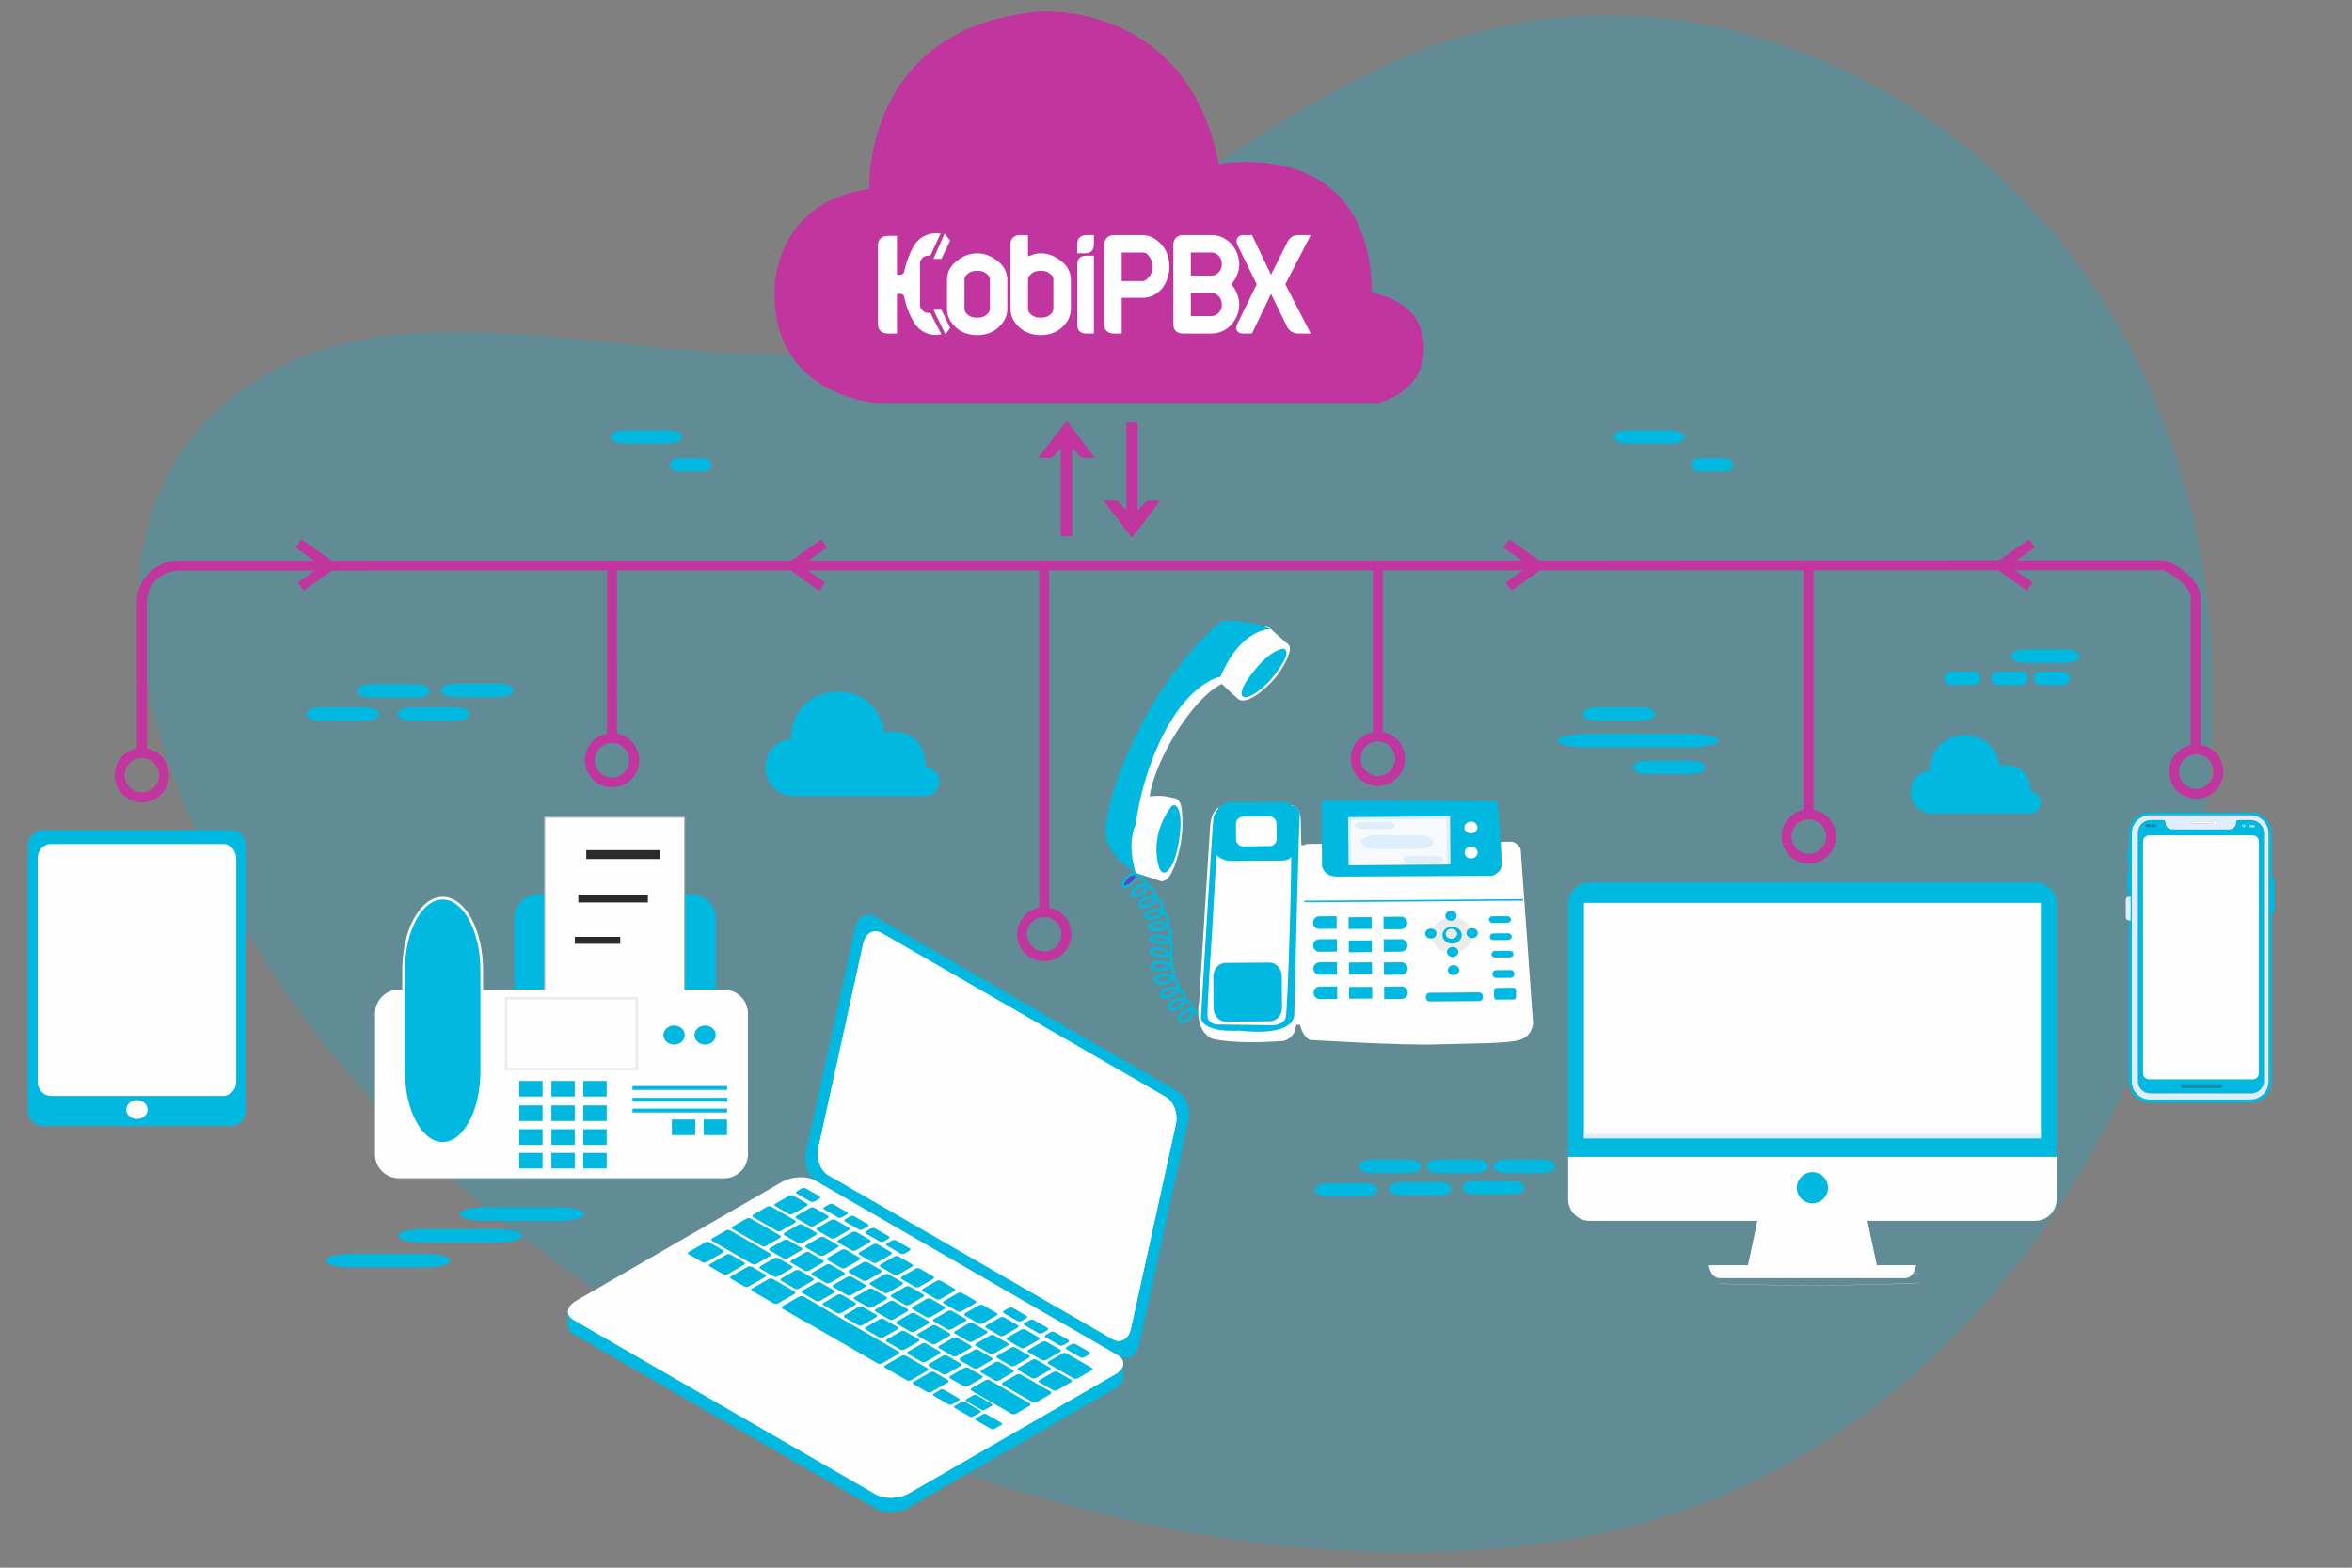 <?xml version="1.0" encoding="UTF-8"?>
<!DOCTYPE svg PUBLIC "-//W3C//DTD SVG 1.1//EN" "http://www.w3.org/Graphics/SVG/1.1/DTD/svg11.dtd">
<!-- Creator: CorelDRAW 2019 (64-Bit) -->
<svg xmlns="http://www.w3.org/2000/svg" xml:space="preserve" width="177.8mm" height="118.533mm" version="1.1" style="shape-rendering:geometricPrecision; text-rendering:geometricPrecision; image-rendering:optimizeQuality; fill-rule:evenodd; clip-rule:evenodd"
viewBox="0 0 17779.98 11853.32"
 xmlns:xlink="http://www.w3.org/1999/xlink">
 <rect x="0" y="0" width="17779.98" height="11853.32" fill="#808080" stroke="none"/>
 <defs>
  <style type="text/css">
   <![CDATA[
    .str0 {stroke:#C1359E;stroke-width:75;stroke-miterlimit:22.926}
    .str8 {stroke:#DFEEFB;stroke-width:25;stroke-miterlimit:22.926}
    .str7 {stroke:#00B8E0;stroke-width:20;stroke-miterlimit:22.926}
    .str1 {stroke:#C1359E;stroke-width:20;stroke-miterlimit:22.926}
    .str4 {stroke:#EBECEC;stroke-width:20;stroke-miterlimit:22.926}
    .str3 {stroke:#FEFEFE;stroke-width:20;stroke-miterlimit:22.926}
    .str6 {stroke:#6841C0;stroke-width:7.62;stroke-miterlimit:22.926}
    .str2 {stroke:#B2B3B3;stroke-width:7.62;stroke-miterlimit:22.926}
    .str5 {stroke:#00B8E0;stroke-width:12.3;stroke-linecap:round;stroke-linejoin:round;stroke-miterlimit:22.926}
    .fil1 {fill:none}
    .fil5 {fill:none;fill-rule:nonzero}
    .fil2 {fill:#00B8E0}
    .fil7 {fill:#2B2A29}
    .fil8 {fill:#6841C0}
    .fil3 {fill:#C1359E}
    .fil9 {fill:#DFEEFB}
    .fil11 {fill:#EBECEC}
    .fil6 {fill:#FEFEFE}
    .fil17 {fill:white}
    .fil12 {fill:#00B8E0;fill-rule:nonzero}
    .fil15 {fill:#2B2A29;fill-rule:nonzero}
    .fil13 {fill:#DFEEFB;fill-rule:nonzero}
    .fil4 {fill:#FEFEFE;fill-rule:nonzero}
    .fil14 {fill:white;fill-rule:nonzero}
    .fil0 {fill:#00B8E0;fill-opacity:0.231}
    .fil16 {fill:#2B2A29;fill-rule:nonzero;fill-opacity:0.271}
    .fil10 {fill:#FEFEFE;fill-opacity:0.788}
   ]]>
  </style>
 </defs>
 <g id="Layer_x0020_1">
  <g id="_1888617433344">
   <path id="Path_52869" class="fil0" d="M6830.98 2551.54c-1495.49,456.01 -3551.84,-539.07 -4897.69,325.61 -1609.66,1034.15 -675.54,3213.54 92.07,4422.97 1875.81,2955.11 6610.76,5008.2 10077.91,4294.4 3785.54,-779.42 5832.46,-5919.61 3869.36,-9199.04 -899.08,-1501.85 -2594.19,-2490.89 -4374.93,-2240.3 -1818.15,255.68 -3040.93,1870.21 -4766.72,2396.36z" data-name="Path 52869"/>
   <path class="fil1 str0" d="M1072.63 5702.52l0 -1179.72c0,0 20.66,-226.87 270.91,-246.11l12330.72 -2.37 2517.52 -0.48 170.5 0c0,0 236.5,101.72 236.5,250.23l0 1146.76 0 32.32"/>
   <line class="fil1 str0" x1="13671.5" y1="6195.32" x2="13671.5" y2= "4274.32" />
   <line class="fil1 str0" x1="10416.02" y1="5604.09" x2="10416.02" y2= "4274.88" />
   <line class="fil1 str0" x1="7893.89" y1="6935" x2="7893.39" y2= "4275.42" />
   <line class="fil1 str0" x1="4626.49" y1="5609.55" x2="4626.24" y2= "4276.01" />
   <circle class="fil1 str0" cx="1072.29" cy="5861.05" r="167.74"/>
   <circle class="fil1 str0" cx="4626.35" cy="5748.43" r="167.74"/>
   <circle class="fil1 str0" cx="7893.64" cy="7063.54" r="167.74"/>
   <circle class="fil1 str0" cx="10416.12" cy="5736.69" r="167.74"/>
   <circle class="fil1 str0" cx="13673.64" cy="6324.88" r="167.74"/>
   <polyline class="fil1 str0" points="2256.63,4109.33 2497.25,4276.46 2273.12,4435.22 "/>
   <polyline class="fil1 str0" points="6230.95,4109.33 5990.33,4276.46 6214.46,4435.22 "/>
   <polyline class="fil1 str0" points="11386.41,4109.33 11627.03,4276.46 11402.9,4435.22 "/>
   <polyline class="fil1 str0" points="15360.71,4109.33 15120.1,4276.46 15344.21,4435.22 "/>
   <path class="fil2" d="M4720.95 3253.75l333.11 0c56.37,0.02 102.07,22.38 102.07,49.95l-0.04 -0.02c0.04,27.59 -45.66,49.96 -101.99,49.96l-333.15 -0.02c-56.3,0.02 -101.99,-22.35 -101.99,-49.92l-0.04 -0.02c0.04,-27.55 45.73,-49.91 102.07,-49.91z"/>
   <path class="fil2" d="M5124.9 3464.32l193.57 0c32.77,0.02 59.32,22.79 59.32,50.88l-0.04 -0.02c0.04,28.1 -26.51,50.88 -59.24,50.88l-193.61 0c-32.7,0 -59.24,-22.78 -59.24,-50.86l-0.04 -0.02c0.04,-28.07 26.58,-50.84 59.32,-50.84z"/>
   <path class="fil2" d="M12300.71 3253.75l333.11 0c56.32,0.02 102.01,22.38 102.01,49.95l0.02 -0.02c-0.02,27.59 -45.71,49.96 -102.04,49.96l-333.1 -0.02c-56.35,0.02 -102.05,-22.35 -102.05,-49.92l0.02 -0.02c-0.02,-27.55 45.68,-49.91 102.01,-49.91z"/>
   <path class="fil2" d="M12846.68 3464.32l193.58 0c32.71,0.02 59.26,22.79 59.26,50.88l0.02 -0.02c-0.02,28.1 -26.57,50.88 -59.3,50.88l-193.56 0c-32.75,0 -59.29,-22.78 -59.29,-50.86l0.02 -0.02c-0.02,-28.07 26.52,-50.84 59.26,-50.84z"/>
   <rect class="fil3 str1" x="8028.68" y="3293.81" width="66.14" height="750.43"/>
   <polygon class="fil3 str1" points="7868.75,3452.41 7945,3452.41 8062.75,3334.64 8180.87,3452.76 8257.44,3452.76 8063.79,3198.65 "/>
   <rect class="fil3 str1" x="8525.35" y="3204.03" width="66.14" height="750.43"/>
   <polygon class="fil3 str1" points="8751.42,3795.91 8675.17,3795.91 8557.42,3913.66 8439.31,3795.56 8362.73,3795.56 8556.38,4049.65 "/>
   <path class="fil3" d="M10421.24 3047.36l-3789.58 0c0,0 -788.46,-47.72 -775.75,-839.34 0,0 -25.43,-674.01 715.34,-778.93 0,0 -54.08,-1227.17 1290.72,-1341.6 0,0 1115.91,-82.69 1351.18,1154.04 0,0 1144.56,-225.71 1157.27,972.85 0,0 330.65,44.52 381.51,317.93 0,0 111.28,378.31 -330.69,515.05z"/>
   <polygon class="fil4" points="7116.7,1957.57 7182.74,1819.48 7140.7,1765.46 7056.65,1957.57 "/>
   <path class="fil4" d="M7014.63 2365.86c-30.01,0 -60.05,-30.04 -60.05,-60.05l0 -312.21c0,-30.02 24.03,-60.03 60.05,-60.03l18.02 0 78.04 -168.11c-84.06,-12.02 -162.1,24 -204.13,96.06 -36.03,66.04 -60.03,132.08 -72.06,198.14 -12,18.01 -24,18.01 -36,18.01l-18.02 0 0 -294.2 -66.06 0c-48.02,0 -78.04,24.01 -78.04,72.05l0 594.39c0,48.03 30.02,72.03 78.04,72.03l66.06 0 0 -300.19 18.02 0c18.01,0 24,0 36,18.02 12.03,66.04 36.03,132.08 72.06,192.13 42.03,78.04 126.09,114.07 210.14,96.05l-84.05 -162.09 -18.02 0 0 0z"/>
   <polygon class="fil4" points="7116.7,2341.83 7056.65,2341.83 7146.71,2527.95 7182.74,2479.93 "/>
   <path class="fil4" d="M7386.87 2047.64c-30.01,0 -54.04,6.01 -72.05,24.02 -24,18.01 -24,36.03 -24,48.03l0 216.13c0,12.02 5.99,30.04 24,42.04 18.01,18.01 42.04,24 72.05,24 30.02,0 54.04,-5.99 72.05,-24 18.02,-12 24.01,-30.02 24.01,-42.04l0 -216.13c0,-12 0,-30.02 -24.01,-48.03 -18.01,-18.01 -42.03,-24.02 -72.05,-24.02zm0 486.33c-60.03,0 -114.07,-18.02 -156.1,-54.04 -48.03,-42.04 -72.05,-90.07 -72.05,-144.11l0 -216.13c0,-60.05 24.02,-108.08 72.05,-144.1 42.03,-36.03 96.07,-60.04 156.1,-60.04 60.05,0 114.07,24.01 156.11,60.04 48.03,36.02 72.05,84.05 72.05,144.1l0 216.13c0,54.04 -24.02,102.07 -72.05,144.11 -42.04,36.02 -96.06,54.04 -156.11,54.04z"/>
   <path class="fil4" d="M7867.19 2047.64c-30.01,0 -54.04,6.01 -72.05,24.02 -24,18.01 -24,36.03 -24,48.03l0 216.13c0,12.02 5.99,30.04 24,42.04 18.01,18.01 42.04,24 72.05,24 30.02,0 54.04,-5.99 72.05,-24 18.02,-12 24.01,-30.02 24.01,-42.04l0 -216.13c0,-12 0,-30.02 -24.01,-48.03 -18.01,-18.01 -42.03,-24.02 -72.05,-24.02zm0 486.33c-60.05,0 -114.07,-18.02 -156.1,-54.04 -48.03,-42.04 -72.06,-90.07 -72.06,-144.11l0 -492.32c0,-42.03 30.02,-66.04 72.06,-66.04l60.03 0 0 162.1c6.01,-5.99 12.02,-5.99 18.01,-5.99 24.02,-12.02 54.04,-18.02 78.06,-18.02 60.03,0 114.07,24.01 156.11,60.04 48.02,36.02 72.05,84.05 72.05,144.1l0 216.13c0,54.04 -24.03,102.07 -72.05,144.11 -42.04,36.02 -96.08,54.04 -156.11,54.04l0 0z"/>
   <path class="fil4" d="M8203.41 1915.55l-60.03 0 0 -72.05c0,-36.02 24,-66.04 66.04,-66.04l60.03 0 0 72.05c0,42.02 -24.01,66.04 -66.04,66.04zm66.04 606.39l-60.03 0c-42.04,0 -66.04,-24 -66.04,-66.04l0 -456.29c0,-42.02 24,-66.04 66.04,-66.04l60.03 0 0 588.39 0 -0.02z"/>
   <path class="fil4" d="M8479.59 2125.7l156.11 0c12,0 30.01,-6.01 48.02,-30.04 18.02,-18.01 30.02,-48.02 30.02,-78.04 0,-36.02 -12,-60.03 -30.02,-84.05 -18.01,-24.03 -36.02,-24.03 -48.02,-24.03l-156.11 0 0 216.16zm0 396.24l-60.03 0c-42.04,0 -72.05,-24 -72.05,-66.04l0 -606.39c0,-42.03 30.01,-72.05 72.05,-72.05l216.14 0c60.03,0 108.07,30.02 150.09,78.06 36.03,42.02 54.04,96.06 54.04,162.1 0,60.03 -18.01,114.07 -54.04,162.1 -42.02,48.05 -90.06,72.05 -150.09,72.05l-156.11 0 0 270.17 0 0z"/>
   <path class="fil4" d="M9001.95 2083.66l156.08 0c24.02,0 36.03,-6.01 54.04,-24 18.01,-18.01 24.02,-36.03 24.02,-60.05 0,-30.02 -6.01,-48.03 -24.02,-66.04 -18.01,-18.02 -36.03,-24.03 -54.04,-24.03l-156.08 0 0 174.12 0 0zm0 306.2l156.08 0c18.01,0 36.03,-6.01 54.04,-24 18.01,-18.02 24.02,-36.03 24.02,-60.05 0,-30.02 -6.01,-48.03 -24.02,-66.04 -18.01,-18.02 -36.03,-24.03 -54.04,-24.03l-156.08 0 0 174.12 0 0zm156.08 132.08l-216.13 0c-42.04,0 -72.06,-24 -72.06,-66.04l0 -606.39c0,-42.03 30.02,-72.05 72.06,-72.05l216.13 0c60.05,0 108.08,24.03 150.11,66.04 36.01,42.04 60.03,96.08 60.03,156.11 0,54.04 -24.02,108.08 -60.03,150.09 0,0 0,0 0,0 0,0 0,0 0,0 36.01,42.04 60.03,96.08 60.03,156.11 0,54.04 -24.02,108.08 -60.03,150.09 -42.03,42.04 -90.06,66.06 -150.11,66.06l0 -0.02z"/>
   <path class="fil4" d="M9908.54 2521.94l-96.07 0c-36.03,0 -60.03,-18.01 -78.05,-42.01l-126.09 -258.18 -144.1 300.19 -66.04 0c-36.03,0 -48.03,-18.01 -54.04,-36 0,-18.02 6.01,-30.04 12.02,-42.04l144.09 -294.2 -144.09 -294.19c-6.01,-12.01 -12.02,-30.02 -6.01,-48.03 6.01,-18.02 24.03,-30.02 48.03,-30.02l66.04 0 144.1 300.19 126.09 -252.16c18.02,-30.01 42.02,-48.03 78.05,-48.03l96.07 0 -192.13 372.24 192.13 372.24z"/>
   <circle class="fil5 str0" cx="16602.48" cy="5834.29" r="167.74"/>
   <path class="fil2" d="M8460.29 10251.67l-2284.85 -1319.14c-64.61,-37.3 -101.93,-136.28 -83.3,-221.07l372.17 -1694.06c18.62,-84.78 86.11,-123.28 150.74,-85.92l2284.85 1319.12c64.63,37.34 101.91,136.3 83.28,221.09l-372.14 1694.06c-18.63,84.76 -86.12,123.25 -150.75,85.92z"/>
   <path class="fil6" d="M8410.76 10125.67l-2148.84 -1240.03c-59.16,-34.14 -93.28,-124.73 -76.23,-202.31l340.53 -1550.18c17.07,-77.6 78.82,-112.82 137.96,-78.64l2148.87 1240.01c59.13,34.14 93.26,124.73 76.23,202.31l-340.59 1550.18c-17.03,77.6 -78.81,112.8 -137.93,78.66z"/>
   <path class="fil6" d="M8410.76 10125.67l-2148.84 -1240.03c-59.16,-34.14 -93.28,-124.73 -76.23,-202.31l340.53 -1550.18c17.07,-77.6 78.82,-112.82 137.96,-78.64l2148.87 1240.01c59.13,34.14 93.26,124.73 76.23,202.31l-340.59 1550.18c-17.03,77.6 -78.81,112.8 -137.93,78.66z"/>
   <path class="fil2" d="M8491.84 10309.12l-312.32 -41.23 -2016.12 -1164c-64.61,-37.32 -177.52,-32.63 -252.14,10.46l-1428.58 824.51 -188.88 -24.95 0 107.14 0.19 0.03c-1.25,24.76 12.85,48.59 43.35,66.22l2284.82 1319.12c64.66,37.32 177.55,32.63 252.18,-10.44l1555.82 -897.95c41.97,-24.25 62.88,-55.46 61.68,-84.8l0 -104.11z"/>
   <path class="fil2" d="M6977.01 9573.61l-143.24 -82.7 -1574.79 0 -776.3 447.95 -188.88 -24.95 0 107.14 0.19 0.03c-1.25,24.76 12.85,48.59 43.35,66.22l2284.82 1319.12c34.16,19.73 81.8,27.61 130.16,24.39l224.69 -1857.2z"/>
   <path class="fil2" d="M4377.6 9924.99l-83.8 -11.08 0 107.14 0.19 0.03c-1.25,24.76 12.85,48.59 43.35,66.22l40.26 23.23 0 -185.54z"/>
   <path class="fil2" d="M6645.17 11417.11c61.28,23.24 148.88,18.17 214.26,-13.29l0.02 -239 -214.28 0 0 252.29z"/>
   <path class="fil6" d="M6622.16 11299.4l-2284.82 -1319.16c-64.62,-37.31 -56.52,-102.51 18.13,-145.58l1555.79 -897.95c74.62,-43.08 187.51,-47.74 252.14,-10.44l2284.85 1319.16c64.63,37.29 56.52,102.49 -18.09,145.56l-1555.82 897.97c-74.63,43.06 -187.52,47.74 -252.18,10.44z"/>
   <path class="fil6" d="M8430.16 10351.87l-1555.82 897.92c-74.63,43.1 -187.52,47.78 -252.18,10.48l-2284.82 -1319.17c-21.19,-12.22 -34.41,-27.48 -40.17,-43.93 -10.13,30.56 2.76,61.48 40.17,83.07l2284.82 1319.16c64.66,37.3 177.55,32.62 252.18,-10.44l1555.82 -897.97c50.16,-28.95 70.08,-67.87 58.25,-101.62 -7.36,22.27 -26.85,44.35 -58.25,62.5z"/>
   <path class="fil2" d="M8115.92 10422.11l-190.39 -109.95c-8.29,-4.78 -7.27,-13.16 2.35,-18.69l102.43 -59.12c9.57,-5.53 24.06,-6.15 32.34,-1.35l190.4 109.93c8.31,4.79 7.27,13.16 -2.31,18.68l-102.41 59.15c-9.62,5.53 -24.1,6.12 -32.41,1.35z"/>
   <path class="fil2" d="M5309.09 9543.54l-103.38 -59.68c-8.28,-4.78 -7.24,-13.16 2.36,-18.69l122.02 -70.45c9.58,-5.55 24.08,-6.17 32.39,-1.37l103.37 59.68c8.31,4.82 7.26,13.18 -2.33,18.73l-122.02 70.45c-9.58,5.51 -24.09,6.11 -32.41,1.33z"/>
   <path class="fil2" d="M5468.78 9635.72l-103.4 -59.7c-8.3,-4.8 -7.24,-13.16 2.32,-18.69l122.04 -70.45c9.58,-5.53 24.08,-6.14 32.37,-1.33l103.37 59.67c8.31,4.79 7.27,13.17 -2.31,18.7l-122.02 70.46c-9.58,5.51 -24.09,6.12 -32.37,1.34z"/>
   <path class="fil2" d="M5628.43 9727.87l-103.4 -59.67c-8.3,-4.79 -7.24,-13.17 2.32,-18.7l122.02 -70.45c9.61,-5.55 24.1,-6.15 32.41,-1.33l103.37 59.68c8.29,4.8 7.26,13.14 -2.33,18.69l-122.02 70.47c-9.6,5.51 -24.09,6.11 -32.37,1.31z"/>
   <path class="fil2" d="M5849.21 9651.75l-103.36 -59.68c-8.3,-4.78 -7.28,-13.16 2.31,-18.69l102.44 -59.14c9.57,-5.55 24.06,-6.13 32.36,-1.35l103.4 59.7c8.3,4.78 7.24,13.16 -2.33,18.69l-102.44 59.14c-9.57,5.53 -24.08,6.13 -32.38,1.33z"/>
   <path class="fil2" d="M6008.88 9743.94l-103.38 -59.71c-8.3,-4.77 -7.26,-13.15 2.31,-18.68l102.42 -59.15c9.59,-5.51 24.1,-6.12 32.38,-1.33l103.4 59.69c8.28,4.77 7.24,13.15 -2.33,18.68l-102.44 59.15c-9.59,5.53 -24.06,6.12 -32.36,1.35z"/>
   <path class="fil2" d="M6168.53 9836.12l-103.38 -59.7c-8.32,-4.78 -7.28,-13.16 2.31,-18.69l102.42 -59.12c9.59,-5.55 24.1,-6.17 32.4,-1.37l103.38 59.68c8.28,4.82 7.26,13.2 -2.33,18.71l-102.46 59.14c-9.57,5.53 -24.06,6.13 -32.34,1.35z"/>
   <path class="fil2" d="M6328.16 9928.3l-103.38 -59.72c-8.3,-4.8 -7.26,-13.16 2.31,-18.69l102.44 -59.14c9.59,-5.53 24.08,-6.13 32.38,-1.35l103.4 59.7c8.3,4.78 7.24,13.16 -2.33,18.69l-102.44 59.15c-9.59,5.54 -24.08,6.14 -32.38,1.36z"/>
   <path class="fil2" d="M6487.81 10020.45l-103.38 -59.67c-8.28,-4.81 -7.26,-13.19 2.33,-18.72l102.44 -59.13c9.57,-5.53 24.06,-6.14 32.36,-1.34l103.38 59.7c8.32,4.78 7.26,13.16 -2.31,18.68l-102.44 59.13c-9.57,5.55 -24.08,6.15 -32.38,1.35z"/>
   <path class="fil2" d="M6647.48 10112.63l-103.4 -59.68c-8.28,-4.8 -7.26,-13.16 2.33,-18.71l102.42 -59.14c9.59,-5.53 24.1,-6.13 32.38,-1.35l103.38 59.7c8.3,4.78 7.26,13.16 -2.31,18.71l-102.46 59.1c-9.57,5.55 -24.06,6.17 -32.34,1.37z"/>
   <path class="fil2" d="M6807.11 10204.8l-103.38 -59.69c-8.3,-4.77 -7.26,-13.16 2.31,-18.68l102.44 -59.15c9.57,-5.53 24.08,-6.12 32.38,-1.33l103.4 59.69c8.28,4.77 7.24,13.15 -2.35,18.68l-102.44 59.15c-9.57,5.53 -24.06,6.1 -32.36,1.33z"/>
   <path class="fil2" d="M6966.76 10296.98l-103.38 -59.68c-8.3,-4.8 -7.26,-13.16 2.31,-18.71l102.44 -59.14c9.59,-5.55 24.08,-6.13 32.38,-1.33l103.4 59.66c8.28,4.82 7.24,13.18 -2.33,18.73l-102.44 59.12c-9.59,5.55 -24.08,6.13 -32.38,1.35z"/>
   <path class="fil2" d="M7126.41 10389.12l-103.4 -59.66c-8.26,-4.8 -7.24,-13.16 2.35,-18.69l102.42 -59.16c9.59,-5.53 24.08,-6.11 32.38,-1.33l103.38 59.68c8.3,4.8 7.26,13.16 -2.31,18.69l-102.46 59.16c-9.59,5.53 -24.06,6.13 -32.36,1.31z"/>
   <path class="fil2" d="M7286.08 10481.31l-103.4 -59.67c-8.3,-4.79 -7.28,-13.17 2.33,-18.7l102.42 -59.13c9.57,-5.55 24.08,-6.14 32.38,-1.36l103.38 59.7c8.3,4.78 7.26,13.14 -2.33,18.69l-102.44 59.14c-9.55,5.53 -24.08,6.14 -32.34,1.33z"/>
   <path class="fil2" d="M6084.44 9608.12l-103.36 -59.69c-8.31,-4.77 -7.28,-13.15 2.31,-18.68l102.45 -59.17c9.58,-5.53 24.06,-6.12 32.35,-1.31l103.39 59.67c8.31,4.79 7.25,13.17 -2.33,18.7l-102.41 59.15c-9.58,5.53 -24.1,6.1 -32.4,1.33z"/>
   <path class="fil2" d="M5922.42 9514.57l-103.38 -59.69c-8.3,-4.79 -7.26,-13.18 2.31,-18.7l102.43 -59.13c9.62,-5.53 24.09,-6.13 32.39,-1.35l103.39 59.71c8.29,4.77 7.25,13.15 -2.33,18.68l-102.41 59.13c-9.61,5.55 -24.1,6.14 -32.4,1.35z"/>
   <path class="fil2" d="M5760.11 9420.88l-222.63 -128.56c-8.3,-4.79 -7.26,-13.14 2.31,-18.68l102.43 -59.17c9.58,-5.53 24.09,-6.12 32.37,-1.35l222.68 128.58c8.31,4.78 7.25,13.16 -2.35,18.69l-102.41 59.12c-9.59,5.55 -24.1,6.15 -32.4,1.37z"/>
   <path class="fil2" d="M5873.56 9306.93l-180.69 -104.34c-8.3,-4.78 -7.26,-13.16 2.31,-18.69l102.46 -59.14c9.59,-5.53 24.06,-6.13 32.36,-1.33l180.69 104.3c8.32,4.79 7.26,13.16 -2.33,18.68l-102.42 59.17c-9.57,5.55 -24.08,6.14 -32.38,1.35z"/>
   <path class="fil2" d="M6244.1 9700.3l-103.37 -59.68c-8.31,-4.82 -7.26,-13.16 2.31,-18.71l102.43 -59.14c9.6,-5.55 24.08,-6.13 32.37,-1.35l103.37 59.68c8.31,4.8 7.29,13.18 -2.31,18.71l-102.41 59.14c-9.59,5.55 -24.08,6.15 -32.39,1.35z"/>
   <path class="fil2" d="M6403.75 9792.45l-103.39 -59.67c-8.3,-4.8 -7.24,-13.18 2.33,-18.71l102.43 -59.12c9.6,-5.53 24.08,-6.13 32.39,-1.35l103.37 59.69c8.29,4.79 7.27,13.17 -2.35,18.7l-102.41 59.13c-9.57,5.53 -24.08,6.14 -32.37,1.33z"/>
   <path class="fil2" d="M6563.39 9884.65l-103.38 -59.7c-8.3,-4.78 -7.26,-13.16 2.33,-18.71l102.43 -59.11c9.6,-5.54 24.08,-6.14 32.39,-1.36l103.37 59.68c8.31,4.82 7.25,13.18 -2.33,18.73l-102.41 59.12c-9.59,5.53 -24.1,6.15 -32.4,1.35z"/>
   <path class="fil2" d="M6723.04 9976.81l-103.38 -59.68c-8.29,-4.78 -7.26,-13.16 2.33,-18.69l102.45 -59.14c9.58,-5.53 24.04,-6.15 32.35,-1.35l103.37 59.7c8.31,4.78 7.27,13.16 -2.31,18.69l-102.41 59.12c-9.58,5.53 -24.1,6.15 -32.4,1.35z"/>
   <path class="fil2" d="M6882.69 10069l-103.38 -59.69c-8.3,-4.79 -7.24,-13.16 2.33,-18.68l102.43 -59.17c9.6,-5.55 24.08,-6.14 32.37,-1.33l103.37 59.69c8.31,4.79 7.27,13.15 -2.31,18.7l-102.41 59.13c-9.59,5.55 -24.12,6.12 -32.4,1.35z"/>
   <path class="fil2" d="M7042.34 10161.16l-103.38 -59.68c-8.3,-4.8 -7.26,-13.16 2.33,-18.69l102.43 -59.16c9.58,-5.53 24.08,-6.11 32.39,-1.33l103.37 59.68c8.29,4.8 7.25,13.16 -2.35,18.69l-102.41 59.16c-9.57,5.51 -24.08,6.13 -32.38,1.33z"/>
   <path class="fil2" d="M7201.99 10253.32l-103.38 -59.68c-8.3,-4.78 -7.26,-13.16 2.31,-18.69l102.45 -59.14c9.6,-5.53 24.06,-6.13 32.37,-1.35l103.39 59.7c8.29,4.78 7.25,13.16 -2.33,18.69l-102.41 59.15c-9.61,5.52 -24.1,6.12 -32.4,1.32z"/>
   <path class="fil2" d="M7361.64 10345.51l-103.38 -59.7c-8.28,-4.78 -7.26,-13.16 2.33,-18.69l102.43 -59.15c9.6,-5.5 24.06,-6.12 32.37,-1.32l103.37 59.68c8.33,4.78 7.27,13.16 -2.31,18.69l-102.43 59.14c-9.59,5.55 -24.08,6.13 -32.38,1.35z"/>
   <path class="fil2" d="M7521.29 10437.67l-103.38 -59.68c-8.3,-4.78 -7.26,-13.16 2.33,-18.69l102.43 -59.14c9.58,-5.51 24.07,-6.15 32.37,-1.33l103.37 59.66c8.33,4.8 7.27,13.2 -2.33,18.71l-102.41 59.14c-9.57,5.53 -24.1,6.13 -32.38,1.33z"/>
   <path class="fil2" d="M7805.1 10601.54l-225.58 -130.21c-8.28,-4.82 -7.26,-13.2 2.34,-18.71l102.45 -59.14c9.57,-5.53 24.08,-6.13 32.36,-1.33l225.58 130.23c8.3,4.78 7.26,13.16 -2.31,18.69l-102.46 59.12c-9.59,5.53 -24.1,6.15 -32.38,1.35z"/>
   <path class="fil2" d="M6523.68 9682.27l-103.38 -59.69c-8.3,-4.79 -7.24,-13.15 2.33,-18.7l102.42 -59.13c9.57,-5.54 24.1,-6.14 32.38,-1.34l103.38 59.66c8.3,4.82 7.26,13.18 -2.33,18.73l-102.42 59.12c-9.59,5.53 -24.1,6.13 -32.38,1.35z"/>
   <path class="fil2" d="M6360.06 9587.79l-103.39 -59.68c-8.31,-4.8 -7.25,-13.16 2.33,-18.69l102.45 -59.14c9.55,-5.53 24.06,-6.15 32.36,-1.35l103.38 59.68c8.3,4.8 7.26,13.18 -2.31,18.73l-102.45 59.12c-9.58,5.53 -24.08,6.13 -32.37,1.33z"/>
   <path class="fil2" d="M6196.42 9493.34l-103.37 -59.69c-8.31,-4.81 -7.27,-13.18 2.33,-18.69l102.43 -59.16c9.58,-5.53 24.08,-6.12 32.39,-1.33l103.39 59.69c8.29,4.79 7.24,13.15 -2.35,18.68l-102.41 59.15c-9.6,5.53 -24.1,6.12 -32.41,1.35z"/>
   <path class="fil2" d="M6032.79 9398.86l-103.36 -59.68c-8.29,-4.8 -7.26,-13.18 2.33,-18.71l102.43 -59.14c9.58,-5.53 24.08,-6.11 32.39,-1.33l103.37 59.68c8.31,4.78 7.27,13.16 -2.31,18.69l-102.43 59.16c-9.6,5.53 -24.12,6.13 -32.42,1.33z"/>
   <path class="fil2" d="M6683.33 9774.43l-103.38 -59.68c-8.32,-4.8 -7.26,-13.16 2.33,-18.69l102.42 -59.16c9.57,-5.53 24.1,-6.11 32.38,-1.33l103.4 59.68c8.26,4.8 7.26,13.16 -2.35,18.69l-102.43 59.16c-9.58,5.53 -24.07,6.11 -32.37,1.33z"/>
   <path class="fil2" d="M6842.98 9866.6l-103.38 -59.67c-8.32,-4.79 -7.26,-13.17 2.32,-18.72l102.41 -59.13c9.61,-5.55 24.1,-6.12 32.4,-1.35l103.38 59.69c8.3,4.79 7.26,13.16 -2.31,18.7l-102.44 59.15c-9.61,5.55 -24.08,6.12 -32.38,1.33z"/>
   <path class="fil2" d="M7002.63 9958.76l-103.38 -59.68c-8.3,-4.78 -7.28,-13.16 2.33,-18.69l102.42 -59.12c9.57,-5.53 24.08,-6.13 32.38,-1.35l103.38 59.68c8.3,4.8 7.26,13.18 -2.33,18.69l-102.42 59.14c-9.61,5.53 -24.1,6.17 -32.38,1.33z"/>
   <path class="fil2" d="M7162.28 10050.94l-103.38 -59.68c-8.32,-4.78 -7.26,-13.16 2.33,-18.69l102.42 -59.12c9.57,-5.55 24.06,-6.17 32.36,-1.37l103.4 59.7c8.3,4.8 7.24,13.16 -2.33,18.71l-102.43 59.13c-9.58,5.52 -24.09,6.12 -32.37,1.32z"/>
   <path class="fil2" d="M7321.93 10143.15l-103.38 -59.7c-8.3,-4.8 -7.26,-13.18 2.32,-18.71l102.43 -59.15c9.57,-5.52 24.08,-6.12 32.38,-1.32l103.36 59.68c8.3,4.8 7.28,13.18 -2.31,18.71l-102.43 59.12c-9.58,5.53 -24.07,6.15 -32.37,1.37z"/>
   <path class="fil2" d="M7481.58 10235.31l-103.38 -59.68c-8.3,-4.82 -7.26,-13.16 2.32,-18.71l102.41 -59.14c9.59,-5.53 24.1,-6.15 32.4,-1.37l103.38 59.72c8.3,4.8 7.26,13.16 -2.31,18.69l-102.43 59.14c-9.62,5.53 -24.09,6.13 -32.39,1.35z"/>
   <path class="fil2" d="M7641.21 10327.48l-103.38 -59.69c-8.3,-4.79 -7.26,-13.17 2.35,-18.7l102.42 -59.15c9.57,-5.53 24.08,-6.12 32.36,-1.33l103.4 59.69c8.3,4.77 7.26,13.15 -2.33,18.68l-102.43 59.13c-9.6,5.55 -24.09,6.16 -32.39,1.37z"/>
   <path class="fil2" d="M7800.86 10419.64l-103.36 -59.68c-8.3,-4.78 -7.28,-13.16 2.32,-18.69l102.43 -59.14c9.57,-5.53 24.06,-6.13 32.36,-1.33l103.38 59.68c8.3,4.78 7.26,13.16 -2.31,18.69l-102.43 59.12c-9.58,5.55 -24.09,6.15 -32.39,1.35z"/>
   <path class="fil2" d="M7960.53 10511.82l-103.38 -59.68c-8.3,-4.8 -7.26,-13.16 2.32,-18.71l102.41 -59.14c9.59,-5.53 24.1,-6.13 32.4,-1.33l103.36 59.68c8.3,4.78 7.28,13.16 -2.33,18.71l-102.41 59.13c-9.6,5.54 -24.07,6.12 -32.37,1.34z"/>
   <path class="fil2" d="M6439.61 9454.28l-103.38 -59.68c-8.3,-4.8 -7.26,-13.16 2.31,-18.69l102.44 -59.14c9.59,-5.57 24.08,-6.15 32.38,-1.37l103.38 59.69c8.32,4.81 7.26,13.17 -2.32,18.72l-102.43 59.13c-9.57,5.53 -24.08,6.12 -32.38,1.34z"/>
   <path class="fil2" d="M6280.75 9362.56l-103.38 -59.68c-8.3,-4.8 -7.26,-13.16 2.31,-18.71l102.45 -59.12c9.6,-5.55 24.07,-6.15 32.39,-1.35l103.39 59.68c8.31,4.8 7.23,13.16 -2.35,18.71l-102.43 59.13c-9.57,5.54 -24.08,6.12 -32.38,1.34z"/>
   <path class="fil2" d="M6121.93 9270.86l-103.42 -59.72c-8.3,-4.78 -7.24,-13.14 2.33,-18.69l102.43 -59.12c9.58,-5.53 24.1,-6.15 32.41,-1.35l103.36 59.68c8.3,4.8 7.28,13.18 -2.34,18.71l-102.43 59.12c-9.57,5.55 -24.06,6.15 -32.34,1.37z"/>
   <path class="fil2" d="M5963.07 9179.14l-103.4 -59.7c-8.28,-4.78 -7.24,-13.18 2.33,-18.69l102.43 -59.14c9.56,-5.53 24.07,-6.15 32.37,-1.33l103.38 59.68c8.3,4.78 7.26,13.16 -2.32,18.69l-102.45 59.14c-9.55,5.51 -24.08,6.13 -32.34,1.35z"/>
   <path class="fil2" d="M6126.39 9084.84l-103.39 -59.72c-8.29,-4.78 -7.24,-13.16 2.33,-18.69l33.87 -19.56c9.61,-5.52 24.1,-6.1 32.4,-1.31l103.38 59.67c8.28,4.8 7.26,13.16 -2.35,18.71l-33.85 19.53c-9.59,5.55 -24.08,6.15 -32.39,1.37z"/>
   <path class="fil2" d="M6333.69 9204.51l-103.38 -59.7c-8.28,-4.78 -7.26,-13.16 2.33,-18.69l33.87 -19.55c9.59,-5.53 24.08,-6.13 32.38,-1.31l103.38 59.66c8.3,4.8 7.26,13.16 -2.33,18.69l-33.85 19.55c-9.57,5.53 -24.1,6.13 -32.4,1.35z"/>
   <path class="fil2" d="M6491.87 9295.83l-103.37 -59.68c-8.29,-4.78 -7.27,-13.16 2.35,-18.69l33.85 -19.56c9.59,-5.54 24.08,-6.12 32.38,-1.32l103.4 59.66c8.3,4.82 7.24,13.16 -2.33,18.73l-33.87 19.53c-9.58,5.53 -24.1,6.13 -32.41,1.33z"/>
   <path class="fil2" d="M6650.08 9387.18l-103.38 -59.7c-8.3,-4.8 -7.26,-13.16 2.35,-18.7l33.83 -19.56c9.62,-5.51 24.1,-6.11 32.41,-1.31l103.37 59.67c8.31,4.79 7.27,13.15 -2.31,18.7l-33.89 19.54c-9.57,5.54 -24.08,6.14 -32.38,1.36z"/>
   <path class="fil2" d="M6808.28 9478.5l-103.37 -59.68c-8.31,-4.78 -7.29,-13.16 2.33,-18.69l33.83 -19.55c9.61,-5.53 24.1,-6.15 32.4,-1.35l103.38 59.68c8.3,4.8 7.26,13.18 -2.31,18.73l-33.89 19.51c-9.56,5.53 -24.08,6.13 -32.37,1.35z"/>
   <path class="fil2" d="M7691.44 9988.39l-103.38 -59.68c-8.3,-4.78 -7.26,-13.16 2.33,-18.69l33.87 -19.55c9.59,-5.53 24.08,-6.15 32.36,-1.33l103.38 59.68c8.3,4.8 7.26,13.18 -2.33,18.71l-33.85 19.53c-9.57,5.53 -24.08,6.11 -32.38,1.33z"/>
   <path class="fil2" d="M7849.64 10079.75l-103.4 -59.71c-8.28,-4.77 -7.26,-13.15 2.34,-18.7l33.86 -19.56c9.6,-5.53 24.09,-6.1 32.37,-1.31l103.4 59.67c8.3,4.79 7.24,13.17 -2.32,18.7l-33.88 19.54c-9.58,5.55 -24.09,6.14 -32.37,1.37z"/>
   <path class="fil2" d="M8007.85 10171.06l-103.42 -59.7c-8.3,-4.78 -7.24,-13.16 2.35,-18.69l33.85 -19.55c9.59,-5.53 24.1,-6.13 32.38,-1.31l103.38 59.66c8.3,4.8 7.26,13.18 -2.31,18.71l-33.89 19.53c-9.57,5.53 -24.06,6.17 -32.34,1.35z"/>
   <path class="fil2" d="M8166.03 10262.4l-103.38 -59.68c-8.3,-4.78 -7.26,-13.16 2.32,-18.69l33.86 -19.56c9.58,-5.54 24.09,-6.14 32.37,-1.34l103.38 59.68c8.3,4.78 7.26,13.18 -2.31,18.69l-33.87 19.55c-9.58,5.53 -24.07,6.15 -32.37,1.35z"/>
   <path class="fil2" d="M6599.26 9546.45l-103.36 -59.68c-8.3,-4.8 -7.28,-13.16 2.31,-18.69l102.43 -59.16c9.56,-5.53 24.07,-6.11 32.37,-1.33l103.38 59.68c8.3,4.8 7.26,13.16 -2.32,18.69l-102.43 59.14c-9.57,5.55 -24.08,6.15 -32.38,1.35z"/>
   <path class="fil2" d="M6758.93 9638.61l-103.4 -59.66c-8.3,-4.8 -7.26,-13.18 2.33,-18.71l102.43 -59.14c9.56,-5.53 24.09,-6.13 32.37,-1.35l103.38 59.7c8.3,4.78 7.26,13.16 -2.33,18.69l-102.44 59.14c-9.55,5.55 -24.08,6.13 -32.34,1.33z"/>
   <path class="fil2" d="M6918.56 9730.8l-103.38 -59.71c-8.3,-4.77 -7.26,-13.15 2.31,-18.68l102.45 -59.15c9.56,-5.53 24.07,-6.1 32.37,-1.33l103.4 59.69c8.28,4.78 7.24,13.16 -2.35,18.68l-102.42 59.15c-9.57,5.53 -24.08,6.14 -32.38,1.35z"/>
   <path class="fil2" d="M7078.21 9822.96l-103.38 -59.68c-8.3,-4.78 -7.26,-13.16 2.31,-18.69l102.44 -59.12c9.59,-5.55 24.08,-6.17 32.38,-1.35l103.38 59.68c8.3,4.78 7.26,13.16 -2.32,18.69l-102.41 59.14c-9.61,5.53 -24.1,6.11 -32.4,1.33z"/>
   <path class="fil2" d="M7237.86 9915.15l-103.4 -59.71c-8.28,-4.78 -7.26,-13.14 2.35,-18.68l102.43 -59.15c9.56,-5.55 24.07,-6.12 32.37,-1.33l103.38 59.67c8.3,4.79 7.26,13.19 -2.33,18.7l-102.42 59.15c-9.57,5.54 -24.1,6.14 -32.38,1.35z"/>
   <path class="fil2" d="M7397.51 10007.33l-103.38 -59.68c-8.3,-4.82 -7.26,-13.18 2.31,-18.71l102.45 -59.15c9.58,-5.52 24.09,-6.14 32.35,-1.34l103.4 59.68c8.3,4.82 7.24,13.16 -2.33,18.71l-102.42 59.14c-9.57,5.53 -24.1,6.13 -32.38,1.35z"/>
   <path class="fil2" d="M7557.16 10099.49l-103.38 -59.66c-8.3,-4.84 -7.26,-13.2 2.31,-18.75l102.44 -59.1c9.59,-5.55 24.08,-6.15 32.38,-1.37l103.36 59.7c8.32,4.8 7.28,13.16 -2.31,18.71l-102.42 59.11c-9.57,5.54 -24.08,6.16 -32.38,1.36z"/>
   <path class="fil2" d="M7716.81 10191.66l-103.38 -59.69c-8.32,-4.79 -7.28,-13.15 2.31,-18.7l102.44 -59.13c9.59,-5.53 24.08,-6.12 32.38,-1.33l103.38 59.69c8.3,4.77 7.26,13.15 -2.33,18.68l-102.42 59.13c-9.59,5.53 -24.1,6.14 -32.38,1.35z"/>
   <path class="fil2" d="M7876.44 10283.84l-103.38 -59.68c-8.28,-4.78 -7.26,-13.16 2.35,-18.71l102.43 -59.12c9.58,-5.55 24.05,-6.15 32.35,-1.35l103.4 59.68c8.3,4.8 7.24,13.16 -2.33,18.71l-102.42 59.12c-9.59,5.53 -24.1,6.13 -32.4,1.35z"/>
   <path class="fil2" d="M5686.51 9557.83l-304.46 -175.79c-8.3,-4.78 -7.26,-13.16 2.33,-18.69l102.43 -59.12c9.6,-5.55 24.08,-6.17 32.39,-1.35l304.48 175.78c8.29,4.77 7.23,13.15 -2.35,18.68l-102.43 59.15c-9.58,5.53 -24.08,6.12 -32.39,1.34z"/>
   <path class="fil2" d="M7647.84 10690.2l-304.45 -175.77c-8.3,-4.8 -7.28,-13.16 2.31,-18.71l102.46 -59.13c9.57,-5.54 24.06,-6.14 32.34,-1.34l304.49 175.79c8.3,4.78 7.26,13.16 -2.33,18.69l-102.44 59.14c-9.59,5.51 -24.08,6.11 -32.38,1.33z"/>
   <path class="fil2" d="M7009.39 10525.19l-103.37 -59.7c-8.31,-4.8 -7.27,-13.16 2.31,-18.69l122.02 -70.45c9.6,-5.51 24.08,-6.14 32.39,-1.33l103.37 59.69c8.31,4.77 7.27,13.15 -2.31,18.68l-122.02 70.46c-9.6,5.52 -24.08,6.14 -32.39,1.34z"/>
   <path class="fil2" d="M5850 9855.83l-165.34 -95.48c-8.28,-4.78 -7.22,-13.14 2.34,-18.69l122.02 -70.45c9.6,-5.53 24.1,-6.13 32.41,-1.33l165.31 95.44c8.3,4.8 7.24,13.18 -2.33,18.71l-122.01 70.45c-9.59,5.53 -24.1,6.13 -32.4,1.35z"/>
   <path class="fil2" d="M6855.56 10436.38l-165.33 -95.48c-8.29,-4.77 -7.27,-13.15 2.33,-18.68l122.02 -70.44c9.6,-5.54 24.07,-6.14 32.37,-1.34l165.35 95.45c8.29,4.78 7.26,13.16 -2.35,18.69l-122 70.45c-9.58,5.55 -24.09,6.13 -32.39,1.35z"/>
   <path class="fil2" d="M6080.35 9988.81l-165.33 -95.45c-8.31,-4.8 -7.26,-13.18 2.31,-18.71l122.04 -70.45c9.58,-5.53 24.07,-6.13 32.37,-1.33l165.33 95.44c8.31,4.81 7.27,13.16 -2.31,18.7l-122.02 70.44c-9.58,5.55 -24.09,6.16 -32.39,1.36z"/>
   <path class="fil2" d="M6072.9 9803.5l718.8 415.03c8.92,5.13 8.92,13.49 0,18.65l-124.46 71.82c-8.92,5.14 -23.36,5.16 -32.28,0l-718.82 -415.01 156.76 -90.49z"/>
   <path class="fil2" d="M7455.59 10692.32l115.15 66.46c6.8,3.95 5.95,10.81 -1.91,15.34l-49.93 28.82c-7.84,4.53 -19.73,5.03 -26.53,1.1l-115.17 -66.49c-6.78,-3.93 -5.93,-10.78 1.91,-15.33l49.92 -28.82c7.87,-4.53 19.74,-5.03 26.56,-1.08z"/>
   <path class="fil2" d="M7294.61 10599.36l115.15 66.51c6.8,3.91 5.95,10.77 -1.91,15.29l-49.89 28.83c-7.88,4.52 -19.77,5.04 -26.57,1.13l-115.15 -66.5c-6.8,-3.91 -5.95,-10.81 1.89,-15.36l49.92 -28.78c7.88,-4.54 19.74,-5.03 26.56,-1.12z"/>
   <path class="fil2" d="M7134.96 10507.18l115.15 66.5c6.8,3.92 5.95,10.77 -1.91,15.34l-49.89 28.8c-7.86,4.55 -19.75,5.03 -26.57,1.1l-115.15 -66.48c-6.8,-3.92 -5.95,-10.79 1.89,-15.32l49.92 -28.84c7.88,-4.53 19.74,-5.01 26.56,-1.1z"/>
   <path class="fil2" d="M7382.77 10548.49l115.15 66.46c6.8,3.93 5.95,10.81 -1.91,15.32l-49.9 28.82c-7.86,4.54 -19.76,5.04 -26.54,1.11l-115.17 -66.48c-6.8,-3.93 -5.95,-10.79 1.91,-15.32l49.91 -28.82c7.84,-4.54 19.75,-5.04 26.55,-1.09z"/>
   <path class="fil2" d="M4070.44 6762.23l1159.51 0c99.85,0 181.52,81.67 181.52,181.52l0 726.26 -1522.55 0 0 -726.26c0,-99.85 81.67,-181.52 181.52,-181.52z"/>
   <rect class="fil6 str2" x="4117.1" y="6178.95" width="1057.92" height="1343.99"/>
   <path class="fil6" d="M3016.23 7482.71l2456.27 0c100.27,-0.04 181.57,81.26 181.57,181.5l-0.04 1063.45c0.04,100.2 -81.26,181.5 -181.49,181.5l-2456.31 0.04c-100.19,-0.04 -181.49,-81.34 -181.49,-181.58l-0.04 -1063.37c0.04,-100.28 81.34,-181.58 181.57,-181.58z"/>
   <path class="fil2 str3" d="M3346.19 6791.07l0 0c163.13,-0.03 295.41,243.84 295.41,544.55l-0.02 764.81c0.02,300.67 -132.26,544.55 -295.35,544.55l-0.04 0.04c-163.06,-0.04 -295.34,-243.92 -295.34,-544.63l-0.03 -764.73c0.03,-300.75 132.31,-544.62 295.41,-544.62z"/>
   <rect class="fil7" x="4431.7" y="6427.99" width="557.15" height="66.89"/>
   <rect class="fil7" x="4371.66" y="6766.61" width="525.92" height="56.72"/>
   <rect class="fil7" x="4345.26" y="7083.57" width="343.42" height="52.5"/>
   <rect class="fil6 str4" x="3826.53" y="7547.51" width="987.01" height="535.55"/>
   <ellipse class="fil2" cx="5095.73" cy="7826.13" rx="80.45" ry="72.03"/>
   <rect class="fil2" x="3925.03" y="8173.13" width="176.51" height="117.69"/>
   <rect class="fil2" x="4168.31" y="8173.13" width="176.51" height="117.69"/>
   <rect class="fil2" x="4409.64" y="8173.13" width="176.51" height="117.69"/>
   <rect class="fil2" x="3925.03" y="8358.11" width="176.51" height="117.69"/>
   <rect class="fil2" x="4168.31" y="8358.11" width="176.51" height="117.69"/>
   <rect class="fil2" x="4409.64" y="8358.11" width="176.51" height="117.69"/>
   <rect class="fil2" x="3925.03" y="8538.24" width="176.51" height="117.69"/>
   <rect class="fil2" x="4168.31" y="8538.24" width="176.51" height="117.69"/>
   <rect class="fil2" x="4409.64" y="8538.24" width="176.51" height="117.69"/>
   <rect class="fil2" x="3925.03" y="8717.02" width="176.51" height="117.69"/>
   <rect class="fil2" x="4168.31" y="8717.02" width="176.51" height="117.69"/>
   <rect class="fil2" x="4409.64" y="8717.02" width="176.51" height="117.69"/>
   <ellipse class="fil2" cx="5330.05" cy="7826.13" rx="80.45" ry="72.03"/>
   <rect class="fil2" x="4781.21" y="8211.54" width="715.74" height="29.11"/>
   <rect class="fil2" x="4781.21" y="8300.72" width="715.74" height="29.11"/>
   <rect class="fil2" x="4781.21" y="8382.36" width="715.74" height="29.11"/>
   <rect class="fil2" x="5319.22" y="8464.63" width="176.51" height="117.69"/>
   <rect class="fil2" x="5079.05" y="8464.63" width="176.51" height="117.69"/>
   <path class="fil2" d="M7009.53 6019.62l-1013.62 0c0,0 -210.89,-12.75 -207.48,-224.49 0,0 -6.8,-180.29 191.32,-208.34 0,0 -14.45,-328.24 345.25,-358.85 0,0 298.47,-22.11 361.39,308.67 0,0 306.15,-60.36 309.54,260.21 0,0 88.44,11.91 102.04,85.04 0,0 29.77,101.2 -88.44,137.76z"/>
   <path class="fil2" d="M15360.09 6151.63l-760.18 0c0,0 -158.17,-9.58 -155.61,-168.38 0,0 -5.1,-135.2 143.49,-156.26 0,0 -10.85,-246.15 258.92,-269.11 0,0 223.84,-16.59 271.04,231.49 0,0 229.6,-45.28 232.15,195.15 0,0 66.33,8.94 76.54,63.79 0,0 22.31,75.88 -66.35,103.32z"/>
   <path class="fil2" d="M12069.26 5348.66l339.36 0c57.37,0.02 103.91,22.79 103.91,50.88l0.02 -0.02c-0.02,28.1 -46.56,50.88 -103.95,50.88l-339.34 0c-57.41,0 -103.95,-22.78 -103.95,-50.86l0.01 -0.02c-0.01,-28.07 46.53,-50.84 103.92,-50.84z"/>
   <path class="fil2" d="M12004.51 5549.38l756.29 0c127.88,0.02 231.61,22.79 231.61,50.88l0.02 -0.02c-0.02,28.11 -103.75,50.88 -231.65,50.88l-756.27 0c-127.92,0 -231.64,-22.77 -231.64,-50.86l0.02 -0.02c-0.02,-28.07 103.7,-50.84 231.6,-50.84z"/>
   <path class="fil2" d="M12446.01 5751.49l339.35 0c57.38,0.02 103.92,22.79 103.92,50.88l0.02 -0.02c-0.02,28.11 -46.56,50.88 -103.96,50.88l-339.33 0c-57.41,0 -103.96,-22.77 -103.96,-50.86l0.02 -0.02c-0.02,-28.07 46.53,-50.84 103.92,-50.84z"/>
   <g>
    <path class="fil1 str5" d="M9020.94 7630.32c-6.68,-38.97 -36.97,-65.58 -62.03,-74.46 0.27,-36.91 -17.57,-65.11 -49.61,-80.05 0.13,-41.28 0.9,-51.64 -35.78,-86.28 4.05,-35.64 17.84,-42.89 -21.65,-88.2 4.97,-20.27 26.14,-38.8 -7.71,-90.01 19.25,-15.2 26.34,-46.37 15.26,-76.83 -10.69,-29.41 -17.99,-16.89 -8.63,-40.59 4.39,-11.17 6.53,-21.28 5.22,-36.87 -1.23,-14.89 -7.34,-31.98 -17.2,-45.66 -17.75,-24.6 -7.75,-13.66 -4.57,-37.55 5.99,-45.13 -33.89,-74.36 -38.35,-81.22 -7.4,-11.36 3.02,-15.54 -5.19,-41.9 -18.93,-60.67 -46.39,-40.4 -51.28,-77.95 -1.97,-15.08 -9.48,-32.42 -19.86,-45.89 -10.75,-13.96 -23.12,-23.35 -34.76,-29.28 -24.46,-12.44 -11.23,-10.21 -25.72,-37.33 -28.84,-53.99 -60.68,-35.36 -73.92,-60.3 -1.52,-2.89 -2.75,-5.78 -4.22,-8.73 -8.07,-16.34 -18.18,-35.18 -33.79,-45.24 0,0.02 -1.17,2.24 -3.06,5.78 16.57,11.2 24.66,33.02 34.16,52.81 -36.05,2.56 -56.08,17.68 -70.19,37.47 -36.97,51.84 -24.91,81.45 25.65,57.31 2.56,-1.21 9.15,-6.87 10.84,-8.34 14.14,-12.04 4.2,0.83 4.13,-9.63 -17.96,-0.87 -25.88,23.56 -52.21,16.64 -3.37,-15.79 9.46,-46 18.84,-55.63 26.28,-27.03 21.67,-20.17 63.13,-31.77 13.56,30.17 -24.83,51.92 -21.71,71.26 14.39,-14.12 31.96,-46.08 29.9,-67.14 36.66,1.08 63.67,43.48 74.86,73.31 -37.51,1.9 -51.59,1.11 -79.27,28.08 -83.06,80.96 40.76,80.11 80.62,15.4 8.19,-13.3 4.39,-16.55 9.07,-29.83 35.64,13.87 53.18,38.92 59.94,81.15 -31.64,-2.06 -41.79,-11.98 -78.6,8.86 -79.01,44.68 -37.42,86.77 37.1,55.31 32.96,-13.93 37.95,-27.18 48.66,-48.61 29.79,11.43 50.59,58.2 44.35,85.45 -22.79,-2.97 -35.98,-16.42 -81.76,0.61 -25.72,9.56 -56.91,25.82 -42.59,53.29 18.86,7.59 47.56,10.46 74.13,4.24 38.32,-8.96 43.08,-21.52 57.45,-42.19 33.62,29.16 40.9,60.47 29.45,90.35 -17.74,-8.4 -29.9,-21.52 -70.66,-17.2 -31.46,3.31 -58.51,15.45 -70.07,34.67 7.79,17.07 15.3,18.69 32.08,23.55 53.38,15.45 83.99,-1.83 113.55,-25.72 26.83,43.17 28.51,59.58 13.85,92.28 -0.75,-0.27 -1.75,-0.79 -2.2,-1.02l-4.31 -2.2c-84.71,-48.05 -138.96,-4.74 -138.54,5.05 0.81,18.93 91.9,62.44 146.13,14.68 18.42,37.68 21.57,68.72 -1.16,89.48 -27.39,-18.18 -35.64,-27.68 -68.85,-33.88 -22.41,-4.2 -70.96,-4.65 -75.21,20.11 -2.14,24.68 63.19,65.92 143.6,28.18 26.16,42.95 12.64,46.24 7.78,75.1 -0.92,-0.19 -2.1,-0.6 -2.71,-0.79l-33.85 -13.83c-11.7,-4.11 -23.7,-6.4 -38.22,-6.63 -91.51,-1.41 -89.7,63.07 -4.65,64.73 42.35,0.83 50.84,-10.54 81.32,-28.84 30.4,43.02 21.13,39.53 18.57,73.73 -11.54,-1.02 -21.48,-7.82 -36.47,-10.98 -42.42,-8.94 -108.17,13.56 -101.62,41.86 5.64,24.35 49.38,25.89 71.72,22.39 41.96,-6.59 45.35,-19.36 69.86,-38.57 18.92,21.34 39.78,46.37 28.8,73.4 -24.66,-3.59 -52.77,-8.23 -83.21,4.41 -79.46,33 -36.16,90.1 40.81,57.04 13.18,-5.66 23.96,-13.1 32.54,-22.09 9.48,-9.92 12,-18.69 20.11,-26.09 20.02,20.31 46.72,35.37 39.63,70.76 -29.3,-4.37 -52.31,-2.83 -80.34,15.13 -69.45,44.46 -23.21,95.86 48.07,51.39 25.66,-16 33.25,-36.54 42.59,-54.13 27.65,12.62 43.62,24.47 52.48,62.01 -96.17,10.2 -110.71,80.82 -91.2,95.79 27.68,11.33 56.04,-5.12 74.88,-24.72 20.98,-21.8 21.35,-29.2 26.92,-59.01 52.94,52.29 273.22,195.8 241.89,167.38 -9.71,-8.8 -43.54,-34.1 -113.97,-83.71 -27.26,-19.2 -88.78,-61.03 -129.04,-93.55zm-10.27 6.26c-29.67,4.57 -44.02,8.07 -65.13,26.63 -13.7,12 -30.9,32.71 -20.4,53.4 43.4,15.89 92.29,-47.32 85.53,-80.03zm-63.84 -75.19c-24.12,-2.2 -45.55,-1.87 -70.88,13.29 -18.19,10.87 -37.72,28.57 -29.4,49.11 39.09,20.77 103.59,-33.06 100.28,-62.4zm-48.97 -79.83c-37.48,-25.32 -127.56,13.91 -113.78,40.3 8.4,16.12 71.22,21.07 113.78,-40.3zm-39.48 -90.34c-37.28,-22.89 -95.11,-18.07 -122.49,16.59 6.75,14.87 12.03,16.24 26.59,18.57 11.69,1.85 22.79,1.72 35.62,-0.15 26.16,-3.86 52.63,-17.38 60.28,-35.01zm-20.03 -88.89c-24.43,-21.09 -106.93,-37.66 -127.81,2.43 9.29,19.88 28.63,23.39 59.18,23.46 28.28,0.06 50.88,-9.44 68.63,-25.89zm-136.04 -111.77c16.05,38.01 87.74,42.86 128.46,20.94 -15.97,-27.92 -98.94,-51.52 -128.46,-20.94zm129.04 -82.73c-15.6,-35.23 -125.45,-30.65 -126.18,-7.92 -0.64,19.37 104.09,45.14 126.18,7.92zm-15.31 -107.69c-38.17,-38.53 -119.18,-11.56 -125.17,11.06 14.35,16.32 81.2,31.34 125.17,-11.06zm-33.95 -104.44c-33.1,-24.29 -91.84,-3.18 -112.03,18.42 -6.68,7.15 -5.97,5.51 -6.2,14.08 15.22,11.47 45.58,9.96 65,5.44 34.45,-8.06 40.38,-19.27 53.23,-37.94zm-52.88 -102.14c-39.69,-18.51 -102.84,13.54 -110.06,47.43 6.51,6.61 0.05,4.34 12.87,6.82 4.81,0.94 13.04,0.27 17.78,-0.19 35.37,-3.39 73.96,-21.77 79.41,-54.06zm-67.39 -95.46c-45.35,-10.4 -106.69,40.88 -94.46,72.61 25.16,0.02 49.51,-9.03 68.76,-23.54 22.96,-17.3 21.67,-26.8 25.7,-49.07z"/>
    <path id="_1" class="fil2" d="M9020.94 7630.32c-6.68,-38.97 -36.97,-65.58 -62.03,-74.46 0.27,-36.91 -17.57,-65.11 -49.61,-80.05 0.13,-41.28 0.9,-51.64 -35.78,-86.28 4.05,-35.64 17.84,-42.89 -21.65,-88.2 4.97,-20.27 26.14,-38.8 -7.71,-90.01 19.25,-15.2 26.34,-46.37 15.26,-76.83 -10.69,-29.41 -17.99,-16.89 -8.63,-40.59 4.39,-11.17 6.53,-21.28 5.22,-36.87 -1.23,-14.89 -7.34,-31.98 -17.2,-45.66 -17.75,-24.6 -7.75,-13.66 -4.57,-37.55 5.99,-45.13 -33.89,-74.36 -38.35,-81.22 -7.4,-11.36 3.02,-15.54 -5.19,-41.9 -18.93,-60.67 -46.39,-40.4 -51.28,-77.95 -1.97,-15.08 -9.48,-32.42 -19.86,-45.89 -10.75,-13.96 -23.12,-23.35 -34.76,-29.28 -24.46,-12.44 -11.23,-10.21 -25.72,-37.33 -28.84,-53.99 -60.68,-35.36 -73.92,-60.3 -1.52,-2.89 -2.75,-5.78 -4.22,-8.73 -8.07,-16.34 -18.18,-35.18 -33.79,-45.24 0,0.02 -1.17,2.24 -3.06,5.78 16.57,11.2 24.66,33.02 34.16,52.81 -36.05,2.56 -56.08,17.68 -70.19,37.47 -36.97,51.84 -24.91,81.45 25.65,57.31 2.56,-1.21 9.15,-6.87 10.84,-8.34 14.14,-12.04 4.2,0.83 4.13,-9.63 -17.96,-0.87 -25.88,23.56 -52.21,16.64 -3.37,-15.79 9.46,-46 18.84,-55.63 26.28,-27.03 21.67,-20.17 63.13,-31.77 13.56,30.17 -24.83,51.92 -21.71,71.26 14.39,-14.12 31.96,-46.08 29.9,-67.14 36.66,1.08 63.67,43.48 74.86,73.31 -37.51,1.9 -51.59,1.11 -79.27,28.08 -83.06,80.96 40.76,80.11 80.62,15.4 8.19,-13.3 4.39,-16.55 9.07,-29.83 35.64,13.87 53.18,38.92 59.94,81.15 -31.64,-2.06 -41.79,-11.98 -78.6,8.86 -79.01,44.68 -37.42,86.77 37.1,55.31 32.96,-13.93 37.95,-27.18 48.66,-48.61 29.79,11.43 50.59,58.2 44.35,85.45 -22.79,-2.97 -35.98,-16.42 -81.76,0.61 -25.72,9.56 -56.91,25.82 -42.59,53.29 18.86,7.59 47.56,10.46 74.13,4.24 38.32,-8.96 43.08,-21.52 57.45,-42.19 33.62,29.16 40.9,60.47 29.45,90.35 -17.74,-8.4 -29.9,-21.52 -70.66,-17.2 -31.46,3.31 -58.51,15.45 -70.07,34.67 7.79,17.07 15.3,18.69 32.08,23.55 53.38,15.45 83.99,-1.83 113.55,-25.72 26.83,43.17 28.51,59.58 13.85,92.28 -0.75,-0.27 -1.75,-0.79 -2.2,-1.02l-4.31 -2.2c-84.71,-48.05 -138.96,-4.74 -138.54,5.05 0.81,18.93 91.9,62.44 146.13,14.68 18.42,37.68 21.57,68.72 -1.16,89.48 -27.39,-18.18 -35.64,-27.68 -68.85,-33.88 -22.41,-4.2 -70.96,-4.65 -75.21,20.11 -2.14,24.68 63.19,65.92 143.6,28.18 26.16,42.95 12.64,46.24 7.78,75.1 -0.92,-0.19 -2.1,-0.6 -2.71,-0.79l-33.85 -13.83c-11.7,-4.11 -23.7,-6.4 -38.22,-6.63 -91.51,-1.41 -89.7,63.07 -4.65,64.73 42.35,0.83 50.84,-10.54 81.32,-28.84 30.4,43.02 21.13,39.53 18.57,73.73 -11.54,-1.02 -21.48,-7.82 -36.47,-10.98 -42.42,-8.94 -108.17,13.56 -101.62,41.86 5.64,24.35 49.38,25.89 71.72,22.39 41.96,-6.59 45.35,-19.36 69.86,-38.57 18.92,21.34 39.78,46.37 28.8,73.4 -24.66,-3.59 -52.77,-8.23 -83.21,4.41 -79.46,33 -36.16,90.1 40.81,57.04 13.18,-5.66 23.96,-13.1 32.54,-22.09 9.48,-9.92 12,-18.69 20.11,-26.09 20.02,20.31 46.72,35.37 39.63,70.76 -29.3,-4.37 -52.31,-2.83 -80.34,15.13 -69.45,44.46 -23.21,95.86 48.07,51.39 25.66,-16 33.25,-36.54 42.59,-54.13 27.65,12.62 43.62,24.47 52.48,62.01 -96.17,10.2 -110.71,80.82 -91.2,95.79 27.68,11.33 56.04,-5.12 74.88,-24.72 20.98,-21.8 21.35,-29.2 26.92,-59.01 52.94,52.29 273.22,195.8 241.89,167.38 -9.71,-8.8 -43.54,-34.1 -113.97,-83.71 -27.26,-19.2 -88.78,-61.03 -129.04,-93.55zm-10.27 6.26c-29.67,4.57 -44.02,8.07 -65.13,26.63 -13.7,12 -30.9,32.71 -20.4,53.4 43.4,15.89 92.29,-47.32 85.53,-80.03zm-63.84 -75.19c-24.12,-2.2 -45.55,-1.87 -70.88,13.29 -18.19,10.87 -37.72,28.57 -29.4,49.11 39.09,20.77 103.59,-33.06 100.28,-62.4zm-48.97 -79.83c-37.48,-25.32 -127.56,13.91 -113.78,40.3 8.4,16.12 71.22,21.07 113.78,-40.3zm-39.48 -90.34c-37.28,-22.89 -95.11,-18.07 -122.49,16.59 6.75,14.87 12.03,16.24 26.59,18.57 11.69,1.85 22.79,1.72 35.62,-0.15 26.16,-3.86 52.63,-17.38 60.28,-35.01zm-20.03 -88.89c-24.43,-21.09 -106.93,-37.66 -127.81,2.43 9.29,19.88 28.63,23.39 59.18,23.46 28.28,0.06 50.88,-9.44 68.63,-25.89zm-136.04 -111.77c16.05,38.01 87.74,42.86 128.46,20.94 -15.97,-27.92 -98.94,-51.52 -128.46,-20.94zm129.04 -82.73c-15.6,-35.23 -125.45,-30.65 -126.18,-7.92 -0.64,19.37 104.09,45.14 126.18,7.92zm-15.31 -107.69c-38.17,-38.53 -119.18,-11.56 -125.17,11.06 14.35,16.32 81.2,31.34 125.17,-11.06zm-33.95 -104.44c-33.1,-24.29 -91.84,-3.18 -112.03,18.42 -6.68,7.15 -5.97,5.51 -6.2,14.08 15.22,11.47 45.58,9.96 65,5.44 34.45,-8.06 40.38,-19.27 53.23,-37.94zm-52.88 -102.14c-39.69,-18.51 -102.84,13.54 -110.06,47.43 6.51,6.61 0.05,4.34 12.87,6.82 4.81,0.94 13.04,0.27 17.78,-0.19 35.37,-3.39 73.96,-21.77 79.41,-54.06zm-67.39 -95.46c-45.35,-10.4 -106.69,40.88 -94.46,72.61 25.16,0.02 49.51,-9.03 68.76,-23.54 22.96,-17.3 21.67,-26.8 25.7,-49.07z"/>
   </g>
   <path class="fil8 str6" d="M8577.94 6621.02c0,0 0.42,35.22 -52.9,62.38 0,0 -13.03,7.57 -24.6,8.61 0,0 18.41,-67.15 77.5,-70.99z"/>
   <path class="fil6" d="M9797.44 7748.99l30.38 -0.25c0,0 14.6,82.5 74.21,114.21 0,0 684.76,42.52 950.73,33.98 265.98,-8.55 544.21,-4.29 640.51,-35.81 96.31,-31.52 95.52,-130.93 95.52,-130.93l-92.49 -1297.31c0,0 -1.83,-50.77 -67.07,-68.84l-1557.5 17.3 -6.36 8.64 -27.9 0.23 -5.16 -201.65c0,0 -4.41,-105.09 -76.6,-98.79l-32.44 272.52c0,0 10.11,-75.88 -102.2,-81.43 0,0 -174.72,-27.59 -346.47,6.66 0,0 -99.69,6.88 -90.7,151.27l31.98 -334.03c0,0 -59.93,19.05 -68.19,148.57 -8.29,129.52 -82.57,1319.43 -82.57,1319.43 0,0 -45.53,211.34 96.61,280.3 0,0 153.43,47.42 542.24,17.17 0,0 89.96,-19.3 93.47,-121.24z"/>
   <path class="fil2" d="M9990.15 6070.73l2.48 312.87 1.3 164.85c0,0 9.55,76.81 112.56,79.56l1172.11 -5.68c0,0 57.78,-19.03 70.32,-62.76 12.52,-43.74 -27.09,-485.04 -27.09,-485.04 0,0 -3.7,-17.49 -29.09,-18 -25.39,-0.52 -1288.06,-4.14 -1288.06,-4.14 0,0 -15.71,4.41 -14.53,18.34z"/>
   <path class="fil9" d="M10199.06 6178.44l755.29 -5.97c4.1,-0.04 7.47,3.28 7.49,7.38l2.78 349.26c0.02,4.1 -3.3,7.47 -7.4,7.49l-755.29 5.99c-4.12,0.02 -7.49,-3.29 -7.51,-7.41l-2.76 -349.22c-0.04,-4.13 3.28,-7.5 7.38,-7.54z"/>
   <ellipse class="fil6" transform="matrix(0.135 -0.001 0.001 0.135 11119.5 6256.72)" rx="362.48" ry="330.73"/>
   <ellipse class="fil6" transform="matrix(0.135 -0.001 0.001 0.135 11120.9 6446.21)" rx="362.48" ry="330.73"/>
   <path class="fil10" d="M10220.66 6198.29l706.7 -5.59c3.85,-0.04 6.99,3.06 7.03,6.92l2.58 327.33c0.02,3.85 -3.06,7.01 -6.91,7.03l-706.71 5.59c-3.85,0.04 -6.99,-3.06 -7.03,-6.92l-2.58 -327.33c-0.04,-3.85 3.06,-7.01 6.92,-7.03z"/>
   <path class="fil2" d="M9078.89 7685.65c0,0 -21.92,122.47 295.49,107.1 0,0 392.35,55.54 409.57,-118.39 0,0 36.69,-1507.07 41.02,-1507.92 4.35,-0.85 -1.04,-66.69 -54.5,-76.37 5.28,127.08 -18.94,174.51 -11.25,252.2 11.29,114.05 -24.51,1314.95 -40.5,1356.21 0,0 -16.78,48.76 -93.28,52.94l-435.93 -5.49c0,0 -50.15,-9.61 -59.76,-51.03 -9.11,-39.17 29.05,-590.05 29.65,-592.4l56.48 -997.74c0,0 -35.77,46.75 -42.34,74.34 -6.57,27.57 -94.65,1506.55 -94.65,1506.55z"/>
   <rect class="fil2" transform="matrix(0.135 -0.001 0.001 0.074 9859.38 6810.19)" width="12255.51" height="158.75"/>
   <path class="fil2" d="M9972.6 6928.72l131.56 -1.04 0.75 94.4 -131.58 1.04c-25.97,0.22 -47.35,-20.86 -47.56,-46.83l0 0c-0.22,-25.95 20.86,-47.35 46.83,-47.57z"/>
   <path class="fil2" d="M9973.97 7101.78l131.56 -1.04 0.75 94.4 -131.58 1.04c-25.97,0.21 -47.35,-20.84 -47.57,-46.81l0 0c-0.21,-25.97 20.87,-47.38 46.84,-47.59z"/>
   <path class="fil2" d="M9975.33 7276.29l131.59 -1.04 0.75 94.39 -131.58 1.05c-25.97,0.19 -47.38,-20.87 -47.57,-46.84l0 0c-0.21,-25.97 20.85,-47.37 46.81,-47.56z"/>
   <path class="fil2" d="M9976.7 7459.79l131.56 -1.04 0.76 94.4 -131.59 1.04c-25.97,0.21 -47.35,-20.87 -47.56,-46.84l0 0c-0.21,-25.95 20.86,-47.35 46.83,-47.56z"/>
   <path class="fil2" d="M10590.53 6931l-131.58 1.04 0.75 94.4 131.56 -1.04c25.97,-0.22 47.04,-21.6 46.83,-47.57l0 0c-0.21,-25.97 -21.59,-47.03 -47.56,-46.83z"/>
   <path class="fil2" d="M10591.86 7101.2l-131.56 1.05 0.73 94.39 131.58 -1.04c25.97,-0.21 47.02,-21.61 46.83,-47.58l0 0c-0.21,-25.97 -21.61,-47.03 -47.58,-46.82z"/>
   <path class="fil2" d="M10593.24 7275.69l-131.58 1.04 0.75 94.4 131.59 -1.04c25.96,-0.21 47.02,-21.6 46.81,-47.57l0 0c-0.19,-25.97 -21.6,-47.04 -47.57,-46.83z"/>
   <path class="fil2" d="M10594.69 7458.77l-131.58 1.04 0.75 94.39 131.58 -1.04c25.97,-0.21 47.03,-21.61 46.81,-47.56l0 0c-0.19,-25.97 -21.59,-47.05 -47.56,-46.83z"/>
   <rect class="fil2" transform="matrix(0.135 -0.001 0.001 0.135 10194.3 6935.56)" width="1291.17" height="656.17"/>
   <rect class="fil2" transform="matrix(0.135 -0.001 0.001 0.135 10195.7 7111.47)" width="1291.17" height="656.17"/>
   <rect class="fil2" transform="matrix(0.135 -0.001 0.001 0.135 10197 7277.38)" width="1291.17" height="656.17"/>
   <rect class="fil2" transform="matrix(0.135 -0.001 0.001 0.135 10198.4 7462.83)" width="1291.17" height="656.17"/>
   <path class="fil2" d="M10807.47 7506.43l373.3 -2.95c15.78,-0.14 28.69,12.58 28.82,28.38l0.08 8.59c0.12,15.78 -12.6,28.69 -28.4,28.82l-373.28 2.95c-15.81,0.11 -28.72,-12.58 -28.84,-28.38l-0.06 -8.57c-0.13,-15.82 12.57,-28.73 28.36,-28.84z"/>
   <ellipse class="fil2" transform="matrix(0.135 -0.001 0.001 0.135 10987.9 7335.14)" rx="318.82" ry="280.46"/>
   <ellipse class="fil11" transform="matrix(0.482 -0.004 0.004 0.482 10977 7070.38)" rx="318.82" ry="280.46"/>
   <ellipse class="fil2" transform="matrix(0.135 -0.001 0.001 0.135 10981.1 7197.9)" rx="318.82" ry="280.46"/>
   <ellipse class="fil2" transform="matrix(0.135 -0.001 0.001 0.135 11128.8 7055.12)" rx="318.82" ry="280.46"/>
   <ellipse class="fil2" transform="matrix(0.135 -0.001 0.001 0.135 10969 6924.08)" rx="318.82" ry="280.46"/>
   <ellipse class="fil2" transform="matrix(0.135 -0.001 0.001 0.135 10816.3 7058.3)" rx="318.82" ry="280.46"/>
   <ellipse class="fil2" transform="matrix(0.229 -0.002 0.002 0.229 10977 7070.38)" rx="318.82" ry="280.46"/>
   <ellipse class="fil11" transform="matrix(0.135 -0.001 0.001 0.135 10972.2 7060.65)" rx="318.82" ry="280.46"/>
   <path class="fil2" d="M11283.84 6928.01l109.41 -0.87c15.79,-0.13 28.68,11.06 28.8,24.99l0 0c0.11,13.91 -12.62,25.3 -28.42,25.43l-109.4 0.87c-15.8,0.11 -28.69,-11.06 -28.81,-24.99l0 0c-0.11,-13.93 12.6,-25.31 28.4,-25.43z"/>
   <path class="fil2" d="M11289.87 7057.42l109.41 -0.87c15.79,-0.14 28.68,11.06 28.8,24.99l0 0c0.11,13.9 -12.62,25.29 -28.42,25.43l-109.4 0.86c-15.8,0.12 -28.69,-11.06 -28.81,-24.98l0 0c-0.11,-13.93 12.6,-25.32 28.4,-25.43z"/>
   <path class="fil2" d="M11303.07 7189.61l109.4 -0.86c15.8,-0.14 28.69,11.05 28.81,24.98l0 0c0.11,13.91 -12.62,25.3 -28.42,25.43l-109.41 0.87c-15.79,0.11 -28.68,-11.06 -28.8,-24.99l0 0c-0.11,-13.93 12.6,-25.31 28.4,-25.43z"/>
   <path class="fil2" d="M11309.94 7335.45l109.41 -0.87c15.8,-0.13 28.71,12.99 28.84,29.27l0 0.02c0.12,16.27 -12.58,29.59 -28.38,29.7l-109.4 0.87c-15.8,0.11 -28.73,-12.99 -28.84,-29.26l0 0c-0.14,-16.3 12.56,-29.62 28.36,-29.73z"/>
   <path class="fil2" d="M11308.5 7469.92l137.3 -1.08c8.09,-0.08 14.74,11.37 14.86,25.57l0.3 36.93c0.1,14.18 -6.37,25.74 -14.48,25.81l-137.27 1.08c-8.11,0.06 -14.77,-11.38 -14.89,-25.58l-0.29 -36.91c-0.11,-14.2 6.36,-25.76 14.47,-25.84z"/>
   <path class="fil2" d="M9263.62 7280.54l332.83 -2.64c50.8,-0.38 92.74,45.76 93.18,102.55l1.87 237.14c0.44,56.79 -40.74,103.59 -91.55,103.99l-332.82 2.62c-50.78,0.4 -92.72,-45.74 -93.17,-102.53l-1.88 -237.13c-0.45,-56.8 40.76,-103.59 91.54,-104z"/>
   <path class="fil2" d="M9300.01 6066.17l390.22 -3.09c59.57,-0.46 112.66,45.74 109.12,102.42l-15.82 251.87c-3,47.8 -22.48,88.85 -89.79,89.39l-390.22 3.08c-59.55,0.47 -135.41,-44.83 -130.73,-101.43l19.74 -238.12c4.71,-56.6 47.92,-103.64 107.48,-104.12z"/>
   <path class="fil6" d="M9397.38 6175.11l197.24 -1.56c30.11,-0.23 54.92,23.06 55.13,51.77l0.97 119.86c0.21,28.71 -24.24,52.39 -54.33,52.64l-197.24 1.56c-30.11,0.23 -54.92,-23.06 -55.15,-51.77l-0.95 -119.87c-0.23,-28.7 24.22,-52.38 54.33,-52.63z"/>
   <path class="fil6" d="M9236.34 5170.76c0,0 91.84,88.49 116.1,107.81 0,0 -43.41,-69.49 84.59,-229 128.02,-159.52 269.09,-231.74 305.52,-171.68l-135.78 -121.98c-122.1,-109.72 -364.61,214.61 -379.71,358.48 0,0 -106.1,13.39 -214.31,128.06 -165.45,121.08 -519.77,788.12 -430.21,1016.27 5.07,12.89 99.87,-240.66 107.29,-228.94 31.73,-267.1 317.93,-745.6 546.51,-859.02z"/>
   <path class="fil6" d="M9725.5 4862.1c0,0 41,13.75 19.15,77.81 0,0 -34.6,126.99 -162.38,246.55 -127.77,119.54 -198.57,126.29 -229.83,92.11 -71.73,-121.06 271.58,-476.98 373.06,-416.47z"/>
   <path class="fil2" d="M9681.19 4909.22c0,0 48.09,-20.69 43.16,36.43 -4.93,57.12 -110.29,186.79 -138.83,215.4 -28.53,28.61 -128.71,125.84 -187.73,107.41 0,0 -35.51,-13.49 16.18,-104.02 0,0 133.43,-217.61 267.22,-255.22z"/>
   <path class="fil2" d="M9237.87 4696.03c0,0 176.95,-22.96 368.9,59.88 0,0 -221.72,-12.27 -379.71,358.48 -450.05,131.16 -722.1,1071.51 -641.15,1485.73 0,0 -214.24,-129.71 -227.54,-285.26 0,0 -28.51,-288.49 313.6,-917.54 0,0 252.01,-455.31 565.9,-701.29z"/>
   <path class="fil6" d="M8865.2 6035.23c0,0 -212.38,149.28 -117.42,591.22l27.84 35.78 -189.71 -62.11c0,0 -80.91,-231.9 12.43,-391.29 0,0 7.32,-134.59 92.82,-187.82 0,0 113.45,-14.26 174.04,14.22z"/>
   <path class="fil6" d="M8891.25 6038.93c0,0 31.21,11.05 38.7,63.96 0,0 26.28,135.31 -10.25,304.15 -36.54,168.84 -83.72,224.33 -83.72,224.33 0,0 -68.26,86.44 -99.68,-25.11 0,0 -66.74,-208.58 13.5,-395.41 80.24,-186.84 -1.88,5.51 -1.88,5.51 0,0 63.65,-220.36 143.33,-177.43z"/>
   <path class="fil2" d="M8857.55 6094.99c0,0 41.27,-36.39 61.21,59.08 19.94,95.5 -14.37,335.53 -75.25,411.1 0,0 -44.99,71.88 -77.95,3.05 0,0 -93.47,-233.54 91.99,-473.23z"/>
   <path class="fil9" d="M10299.68 6214.3l188.09 0c31.78,-0.04 57.58,12 57.58,26.83l0.02 0.04c-0.02,14.8 -25.82,26.84 -57.62,26.84l-188.07 0.04c-31.82,-0.04 -57.62,-12.08 -57.62,-26.92l0.02 0.04c-0.02,-14.87 25.78,-26.91 57.58,-26.91z"/>
   <path class="fil9" d="M10666.97 6473.39l188.09 0c31.78,-0.04 57.58,12.01 57.58,26.84l0.02 0.04c-0.02,14.79 -25.82,26.83 -57.62,26.83l-188.07 0.04c-31.82,-0.04 -57.62,-12.08 -57.62,-26.91l0.02 0.04c-0.02,-14.87 25.78,-26.92 57.58,-26.92z"/>
   <path class="fil9" d="M10393.06 6315.52l338.28 0c57.18,-0.04 103.57,23.11 103.57,51.66l0.01 0.04c-0.01,28.52 -46.4,51.67 -103.6,51.67l-338.26 0.06c-57.22,-0.06 -103.61,-23.21 -103.61,-51.77l0.02 0.04c-0.02,-28.59 46.37,-51.74 103.57,-51.74z"/>
   <path class="fil2" d="M14749.92 5078.02l169.71 0c28.67,0.02 51.94,22.79 51.94,50.88l0.02 -0.02c-0.02,28.11 -23.29,50.88 -51.98,50.88l-169.69 0c-28.7,0 -51.97,-22.77 -51.97,-50.86l0.02 -0.02c-0.02,-28.07 23.25,-50.84 51.94,-50.84z"/>
   <path class="fil2" d="M15106.73 5078.02l169.71 0c28.67,0.02 51.94,22.79 51.94,50.88l0.02 -0.02c-0.02,28.11 -23.29,50.88 -51.98,50.88l-169.69 0c-28.7,0 -51.97,-22.77 -51.97,-50.86l0.02 -0.02c-0.02,-28.07 23.25,-50.84 51.93,-50.84z"/>
   <path class="fil2" d="M15425.74 5078.02l169.71 0c28.67,0.02 51.94,22.79 51.94,50.88l0.02 -0.02c-0.02,28.11 -23.29,50.88 -51.98,50.88l-169.69 0c-28.7,0 -51.97,-22.77 -51.97,-50.86l0.02 -0.02c-0.02,-28.07 23.25,-50.84 51.94,-50.84z"/>
   <path class="fil2" d="M15301.35 4910.28l320.17 0c54.13,0.02 98.04,22.79 98.04,50.88l0.02 -0.02c-0.02,28.11 -43.93,50.88 -98.08,50.88l-320.15 0c-54.17,0 -98.08,-22.77 -98.08,-50.86l0.02 -0.02c-0.02,-28.07 43.89,-50.84 98.04,-50.84z"/>
   <path class="fil2" d="M2422.52 5348.66l339.36 0c57.43,0.02 103.97,22.79 103.97,50.88l-0.04 -0.02c0.04,28.1 -46.5,50.88 -103.89,50.88l-339.4 0c-57.35,0 -103.9,-22.78 -103.9,-50.86l-0.03 -0.02c0.03,-28.07 46.58,-50.84 103.97,-50.84z"/>
   <path class="fil2" d="M3107.15 5348.66l339.35 0c57.43,0.02 103.98,22.79 103.98,50.88l-0.04 -0.02c0.04,28.1 -46.51,50.88 -103.9,50.88l-339.39 0c-57.36,0 -103.9,-22.78 -103.9,-50.86l-0.04 -0.02c0.04,-28.07 46.58,-50.84 103.97,-50.84z"/>
   <path class="fil2" d="M2804.65 5172.88l339.35 0c57.43,0.02 103.97,22.79 103.97,50.88l-0.03 -0.02c0.03,28.11 -46.51,50.88 -103.9,50.88l-339.39 0c-57.36,0 -103.9,-22.77 -103.9,-50.86l-0.04 -0.02c0.04,-28.07 46.58,-50.84 103.97,-50.84z"/>
   <path class="fil2" d="M3437.14 5168.76l339.35 0c57.43,0.02 103.98,22.79 103.98,50.88l-0.04 -0.02c0.04,28.11 -46.51,50.88 -103.9,50.88l-339.39 0c-57.35,0 -103.9,-22.77 -103.9,-50.86l-0.04 -0.02c0.04,-28.07 46.59,-50.84 103.98,-50.84z"/>
   <path class="fil2" d="M3654.55 9128.67l582.36 0c98.52,-0.04 178.4,22.73 178.4,50.82l-0.04 0.04c0.04,28.05 -79.84,50.82 -178.32,50.82l-582.4 0.05c-98.45,-0.05 -178.32,-22.82 -178.32,-50.91l-0.04 0.04c0.04,-28.13 79.91,-50.9 178.39,-50.9z"/>
   <path class="fil2" d="M3187.06 9293.65l582.36 0c98.53,-0.04 178.4,22.74 178.4,50.82l-0.04 0.04c0.04,28.05 -79.83,50.82 -178.32,50.82l-582.4 0.06c-98.45,-0.06 -178.32,-22.83 -178.32,-50.92l-0.04 0.04c0.04,-28.12 79.91,-50.9 178.4,-50.9z"/>
   <path class="fil2" d="M2642.57 9480.64l582.36 0c98.52,-0.04 178.4,22.73 178.4,50.82l-0.04 0.04c0.04,28.05 -79.84,50.82 -178.32,50.82l-582.4 0.06c-98.45,-0.06 -178.32,-22.83 -178.32,-50.92l-0.04 0.04c0.04,-28.13 79.91,-50.9 178.4,-50.9z"/>
   <path class="fil2" d="M10363.18 8767.04l291.19 0c49.22,-0.04 89.16,22.73 89.16,50.82l0.02 0.04c-0.02,28.05 -39.96,50.82 -89.2,50.82l-291.17 0.06c-49.26,-0.06 -89.2,-22.83 -89.2,-50.92l0.02 0.04c-0.02,-28.13 39.92,-50.9 89.16,-50.9z"/>
   <path class="fil2" d="M10871.91 8767.04l291.2 0c49.22,-0.04 89.16,22.73 89.16,50.82l0.01 0.04c-0.01,28.05 -39.95,50.82 -89.19,50.82l-291.18 0.06c-49.26,-0.06 -89.19,-22.83 -89.19,-50.92l0.02 0.04c-0.02,-28.13 39.91,-50.9 89.15,-50.9z"/>
   <path class="fil2" d="M11377.91 8767.04l291.19 0c49.23,-0.04 89.16,22.73 89.16,50.82l0.02 0.04c-0.02,28.05 -39.95,50.82 -89.19,50.82l-291.18 0.06c-49.26,-0.06 -89.2,-22.83 -89.2,-50.92l0.02 0.04c-0.02,-28.13 39.92,-50.9 89.16,-50.9z"/>
   <path class="fil2" d="M11144.17 8929.27l291.19 0c49.22,-0.04 89.16,22.73 89.16,50.82l0.02 0.04c-0.02,28.05 -39.96,50.82 -89.2,50.82l-291.17 0.06c-49.26,-0.06 -89.2,-22.83 -89.2,-50.92l0.02 0.04c-0.02,-28.13 39.92,-50.9 89.16,-50.9z"/>
   <path class="fil2" d="M10591.43 8937.54l291.2 0c49.22,-0.04 89.15,22.73 89.15,50.82l0.02 0.04c-0.02,28.05 -39.95,50.82 -89.19,50.82l-291.18 0.06c-49.26,-0.06 -89.19,-22.83 -89.19,-50.92l0.01 0.04c-0.01,-28.13 39.92,-50.9 89.16,-50.9z"/>
   <path class="fil2" d="M10030.45 8945.78l291.19 0c49.23,-0.04 89.16,22.73 89.16,50.82l0.02 0.04c-0.02,28.05 -39.95,50.82 -89.2,50.82l-291.17 0.06c-49.26,-0.06 -89.2,-22.83 -89.2,-50.92l0.02 0.04c-0.02,-28.13 39.92,-50.9 89.16,-50.9z"/>
   <path class="fil12" d="M17115.37 8173.25c0,53.38 -44.73,94.28 -98.11,94.28l-761.25 0c-53.36,0 -94.47,-40.9 -94.47,-94.28l0 -1874.84c0,-53.39 41.11,-97.52 94.47,-97.52l88.03 0c18.59,0 25.46,0.15 26.6,23.73 1.16,24.49 17.98,37.84 40.77,44.97 7.7,2.41 16.31,1.62 24.5,1.62l16.63 0 369.02 0 16.61 0c8.2,0 16.8,1.38 24.52,-1.03 22.77,-7.12 39.59,-21.65 40.77,-46.15 1.11,-23.59 7.99,-23.14 26.6,-23.14l87.2 0c53.38,0 98.11,44.13 98.11,97.52l0 1874.84z"/>
   <path class="fil12" d="M17173.46 6302.15c0,-88.01 -71.34,-159.35 -159.34,-159.35l-760.51 0c-88.01,0 -159.33,71.34 -159.33,159.35l0 1876.36c0,88 71.32,159.34 159.33,159.34l760.51 0c88,0 159.34,-71.34 159.34,-159.34l0 -1876.36zm-24.47 1874.84l0 0c0,75.32 -61.07,136.4 -136.4,136.4l-760.51 0c-75.34,0 -136.39,-61.08 -136.39,-136.4l0 -1876.39c0,-75.32 61.05,-136.39 136.39,-136.39l760.51 0c75.33,0 136.4,61.07 136.4,136.39l0 1876.39z"/>
   <path class="fil12" d="M16094.28 6432.55l-1.44 0c-5.69,0 -10.29,4.61 -10.29,10.29l0 62.49c0,5.69 4.6,10.27 10.29,10.27l1.44 0 0 -83.05z"/>
   <path class="fil12 str7" d="M17173.46 6897.63c6.47,0 11.71,-5.24 11.71,-11.71l0 -232.11c0,-6.45 -5.24,-11.71 -11.71,-11.71l0 255.53z"/>
   <path class="fil12" d="M16094.28 6592.41c-6.47,0 -11.73,5.26 -11.73,11.74l0 131.96c0,6.47 5.26,11.71 11.73,11.71l0 -155.41z"/>
   <path class="fil12 str8" d="M16094.28 6791.9c-6.47,0 -11.73,5.24 -11.73,11.72l0 131.96c0,6.48 5.26,11.73 11.73,11.73l0 -155.41z"/>
   <path class="fil13" d="M17148.99 6300.6c0,-75.32 -61.07,-136.39 -136.4,-136.39l-760.51 0c-75.34,0 -136.39,61.07 -136.39,136.39l0 1876.39c0,75.32 61.05,136.4 136.39,136.4l760.51 0c75.33,0 136.4,-61.08 136.4,-136.4l0 -1876.39zm-389.1 -82.8l0 0c0,7.38 -5.99,13.37 -13.39,13.37 -7.38,0 -13.37,-5.99 -13.37,-13.37 0,-7.4 5.99,-13.39 13.37,-13.39 7.4,0 13.39,5.99 13.39,13.39zm-181.9 -7.72l0 0 119.21 0c5.07,0 9.17,3.14 9.17,7.63 0,4.5 -4.1,7.64 -9.17,7.64l-119.21 0c-5.07,0 -9.17,-3.14 -9.17,-7.64 0,-4.49 4.1,-7.63 9.17,-7.63zm537.38 1963.17l0 0c0,53.38 -44.73,94.28 -98.11,94.28l-761.25 0c-53.36,0 -94.47,-40.9 -94.47,-94.28l0 -1874.84c0,-53.39 41.11,-97.52 94.47,-97.52l88.03 0c18.59,0 25.46,0.15 26.6,23.73 1.16,24.49 17.98,37.84 40.77,44.97 7.7,2.41 16.31,1.62 24.5,1.62l16.63 0 369.02 0 16.61 0c8.2,0 16.8,1.38 24.52,-1.03 22.77,-7.12 39.59,-21.65 40.77,-46.15 1.11,-23.59 7.99,-23.14 26.6,-23.14l87.2 0c53.38,0 98.11,44.13 98.11,97.52l0 1874.84z"/>
   <path class="fil14" d="M16733.13 6217.8c0,7.38 5.99,13.37 13.37,13.37 7.4,0 13.39,-5.99 13.39,-13.37 0,-7.4 -5.99,-13.39 -13.39,-13.39 -7.38,0 -13.37,5.99 -13.37,13.39z"/>
   <path class="fil14" d="M16577.99 6225.35l119.21 0c5.07,0 9.17,-3.14 9.17,-7.64 0,-4.49 -4.1,-7.63 -9.17,-7.63l-119.21 0c-5.07,0 -9.17,3.14 -9.17,7.63 0,4.5 4.1,7.64 9.17,7.64z"/>
   <polygon class="fil13" points="17007.1,6255.35 17014.38,6255.35 17014.38,6238.76 17007.1,6238.76 "/>
   <polygon class="fil13" points="17016.48,6255.35 17023.77,6255.35 17023.77,6238.76 17016.48,6238.76 "/>
   <polygon class="fil13" points="17025.85,6255.35 17033.13,6255.35 17033.13,6238.76 17025.85,6238.76 "/>
   <polygon class="fil13" points="17035.23,6255.35 17042.51,6255.35 17042.51,6238.76 17035.23,6238.76 "/>
   <polygon class="fil13" points="17044.61,6242.02 17044.61,6252.09 17048.25,6252.09 17048.25,6242.02 "/>
   <path class="fil13" d="M16962.7 6252.94c-1.93,0 -3.49,1.58 -3.49,3.51 0,1.94 1.56,3.5 3.49,3.5 1.94,0 3.5,-1.56 3.5,-3.5 0,-1.93 -1.56,-3.51 -3.5,-3.51z"/>
   <path class="fil13" d="M16971.81 6246.24c-2.58,-1.81 -5.72,-2.87 -9.11,-2.87 -3.37,0 -6.51,1.06 -9.1,2.87 -1.21,0.85 -1.33,2.58 -0.29,3.62 0.81,0.81 2.09,0.94 3.01,0.29 1.81,-1.27 4.01,-2.02 6.38,-2.02 2.39,0 4.58,0.75 6.37,2.02 0.95,0.65 2.22,0.52 3.03,-0.29 1.04,-1.04 0.92,-2.77 -0.29,-3.62z"/>
   <path class="fil13" d="M16978.42 6239.78c-4.3,-3.48 -9.77,-5.56 -15.72,-5.56 -5.94,0 -11.41,2.08 -15.7,5.56 -1.1,0.89 -1.22,2.55 -0.22,3.55 0.89,0.89 2.28,0.92 3.24,0.13 3.47,-2.79 7.88,-4.47 12.68,-4.47 4.81,0 9.22,1.68 12.69,4.47 0.97,0.79 2.35,0.76 3.22,-0.13 1.02,-1 0.91,-2.66 -0.19,-3.55z"/>
   <path class="fil15" d="M16224.84 6242.39c0,-2.51 0.27,-4.53 0.77,-6.05 0.52,-1.55 1.29,-2.72 2.3,-3.55 1.02,-0.81 2.29,-1.23 3.83,-1.23 1.14,0 2.12,0.23 2.99,0.69 0.86,0.46 1.58,1.12 2.11,1.99 0.56,0.84 0.99,1.9 1.31,3.14 0.31,1.23 0.49,2.91 0.49,5.01 0,2.48 -0.27,4.48 -0.77,6.01 -0.51,1.54 -1.28,2.71 -2.3,3.54 -1,0.83 -2.29,1.23 -3.83,1.23 -2.04,0 -3.64,-0.71 -4.8,-2.17 -1.4,-1.78 -2.1,-4.65 -2.1,-8.61zm2.66 0c0,3.48 0.41,5.79 1.23,6.95 0.81,1.14 1.82,1.71 3.01,1.71 1.19,0 2.2,-0.57 3,-1.73 0.81,-1.16 1.22,-3.47 1.22,-6.93 0,-3.49 -0.41,-5.8 -1.22,-6.94 -0.8,-1.16 -1.81,-1.73 -3.04,-1.73 -1.17,0 -2.14,0.52 -2.85,1.52 -0.89,1.29 -1.35,3.68 -1.35,7.15zm17.8 -1.05c-1.08,-0.38 -1.87,-0.96 -2.41,-1.69 -0.52,-0.73 -0.77,-1.6 -0.77,-2.62 0,-1.54 0.56,-2.83 1.66,-3.89 1.1,-1.04 2.58,-1.58 4.41,-1.58 1.85,0 3.33,0.54 4.45,1.62 1.14,1.08 1.7,2.39 1.7,3.93 0,0.98 -0.25,1.83 -0.77,2.56 -0.52,0.73 -1.29,1.29 -2.35,1.67 1.31,0.43 2.29,1.1 2.96,2.07 0.68,0.92 1.01,2.06 1.01,3.37 0,1.81 -0.64,3.31 -1.91,4.54 -1.29,1.24 -2.97,1.85 -5.05,1.85 -2.08,0 -3.78,-0.61 -5.05,-1.85 -1.27,-1.23 -1.92,-2.77 -1.92,-4.62 0,-1.37 0.36,-2.52 1.06,-3.45 0.69,-0.94 1.69,-1.56 2.98,-1.91zm-0.52 -4.41c0,1 0.33,1.83 0.97,2.47 0.63,0.63 1.46,0.94 2.5,0.94 1.02,0 1.83,-0.31 2.47,-0.94 0.63,-0.64 0.96,-1.41 0.96,-2.31 0,-0.97 -0.33,-1.78 -0.98,-2.43 -0.66,-0.64 -1.49,-0.96 -2.47,-0.96 -1,0 -1.83,0.3 -2.48,0.96 -0.64,0.62 -0.97,1.39 -0.97,2.27zm-0.85 9.79c0,0.75 0.18,1.46 0.51,2.16 0.34,0.69 0.86,1.21 1.57,1.6 0.7,0.38 1.45,0.57 2.24,0.57 1.25,0 2.27,-0.4 3.08,-1.19 0.79,-0.81 1.2,-1.81 1.2,-3.04 0,-1.26 -0.41,-2.3 -1.24,-3.12 -0.82,-0.81 -1.87,-1.22 -3.12,-1.22 -1.23,0 -2.25,0.41 -3.04,1.22 -0.81,0.8 -1.2,1.81 -1.2,3.02zm15.26 6.11l0 -2.97 2.95 0 0 2.97 -2.95 0zm6.76 -10.44c0,-2.51 0.25,-4.53 0.77,-6.05 0.53,-1.55 1.28,-2.72 2.3,-3.55 1.02,-0.81 2.29,-1.23 3.83,-1.23 1.12,0 2.12,0.23 2.99,0.69 0.85,0.46 1.56,1.12 2.12,1.99 0.56,0.84 0.98,1.9 1.29,3.14 0.32,1.23 0.48,2.91 0.48,5.01 0,2.48 -0.25,4.48 -0.75,6.01 -0.52,1.54 -1.27,2.71 -2.29,3.54 -1.01,0.83 -2.3,1.23 -3.84,1.23 -2.04,0 -3.64,-0.71 -4.82,-2.17 -1.38,-1.78 -2.08,-4.65 -2.08,-8.61zm2.66 0c0,3.48 0.41,5.79 1.22,6.95 0.83,1.14 1.83,1.71 3.02,1.71 1.2,0 2.2,-0.57 3.01,-1.73 0.81,-1.16 1.21,-3.47 1.21,-6.93 0,-3.49 -0.4,-5.8 -1.21,-6.94 -0.81,-1.16 -1.83,-1.73 -3.05,-1.73 -1.19,0 -2.14,0.52 -2.87,1.52 -0.88,1.29 -1.33,3.68 -1.33,7.15zm13.8 0c0,-2.51 0.25,-4.53 0.77,-6.05 0.5,-1.55 1.27,-2.72 2.29,-3.55 1,-0.81 2.27,-1.23 3.81,-1.23 1.14,0 2.14,0.23 3.01,0.69 0.85,0.46 1.56,1.12 2.12,1.99 0.54,0.84 0.98,1.9 1.29,3.14 0.33,1.23 0.48,2.91 0.48,5.01 0,2.48 -0.25,4.48 -0.77,6.01 -0.5,1.54 -1.27,2.71 -2.27,3.54 -1.02,0.83 -2.3,1.23 -3.86,1.23 -2.02,0 -3.62,-0.71 -4.79,-2.17 -1.39,-1.78 -2.08,-4.65 -2.08,-8.61zm2.66 0c0,3.48 0.4,5.79 1.21,6.95 0.81,1.14 1.81,1.71 3,1.71 1.2,0 2.2,-0.57 3.03,-1.73 0.81,-1.16 1.21,-3.47 1.21,-6.93 0,-3.49 -0.4,-5.8 -1.21,-6.94 -0.81,-1.16 -1.83,-1.73 -3.04,-1.73 -1.2,0 -2.16,0.52 -2.88,1.52 -0.88,1.29 -1.32,3.68 -1.32,7.15z"/>
   <path class="fil6" d="M16246.23 6316.52l784.13 0c25.14,0 45.69,20.55 45.69,45.69l0 1753.05c0,25.14 -20.55,45.7 -45.69,45.7l-784.13 0c-25.14,0 -45.72,-20.56 -45.72,-45.7l0 -1753.05c0,-25.14 20.58,-45.69 45.72,-45.69z"/>
   <polygon class="fil1" points="17101.17,8088.97 17104.03,6262.05 16166.35,6258.28 16166.39,8092.86 "/>
   <path class="fil16" d="M16782.45 8228.08l-283.21 0c-8.37,0 -15.19,-6.84 -15.19,-15.18 0,-8.34 6.82,-15.16 15.19,-15.16l283.21 0c8.34,0 15.18,6.82 15.18,15.16 0,8.34 -6.84,15.18 -15.18,15.18z"/>
   <path class="fil17" d="M13687.9 9718.06c-261.2,0 -501.21,-4.37 -690.5,-11.65l0 -1.43c187.52,7.48 428.11,11.98 690.5,11.98 324.83,0 616.27,-6.89 814.95,-17.8l0 1.64c-202.28,10.62 -492.51,17.26 -814.95,17.26zm814.95 -87.83c-13.22,-0.73 -26.82,-1.42 -40.82,-2.12 0.32,-0.5 0.65,-1 0.96,-1.5 13.64,0.66 26.93,1.31 39.86,1.99l0 1.63z"/>
   <polygon class="fil6" points="14192.74,9587.77 13209.06,9587.77 13351.28,8924.09 14050.52,8924.09 "/>
   <polygon class="fil6" points="14130.94,9299.35 14050.52,8924.09 13351.28,8924.09 13270.86,9299.35 "/>
   <path class="fil6" d="M14398.86 9664.26l-1395.92 0c-74.05,0 -85.46,-98.03 -85.46,-98.03l1566.84 0c0,0 -11.39,98.03 -85.46,98.03z"/>
   <path class="fil2" d="M15547.1 8791.33c0,90.05 -72.96,162.99 -163.01,162.99l-3366.38 0c-90.05,0 -163.01,-72.94 -163.01,-162.99l0 -1956c0,-90.03 72.96,-163.02 163.01,-163.02l3366.38 0c90.05,0 163.01,72.99 163.01,163.02l0 1956z"/>
   <path class="fil6" d="M11854.7 8747.18l0 320.78c0,90.01 72.96,162.98 163.01,162.98l3366.38 0c90.05,0 163.01,-72.97 163.01,-162.98l0 -320.78 -3692.4 0z"/>
   <polygon class="fil6" points="15427.96,8601.01 11973.84,8601.01 11973.84,6826.29 15427.96,6826.29 "/>
   <path class="fil2" d="M13818.88 8980.52c0,65.15 -52.83,117.98 -117.98,117.98 -65.15,0 -117.98,-52.83 -117.98,-117.98 0,-65.16 52.83,-117.96 117.98,-117.96 65.15,0 117.98,52.8 117.98,117.96z"/>
   <polygon class="fil9" points="11973.84,8573.71 15427.96,8573.71 15427.96,8608.06 11973.84,8608.06 "/>
   <path class="fil2" d="M318.4 6276.5l1433.06 0c60.18,-0.03 108.96,56.72 108.96,126.69l-0.04 1984.04c0.04,69.93 -48.74,126.69 -108.88,126.69l-1433.1 0.03c-60.1,-0.03 -108.88,-56.79 -108.88,-126.76l-0.04 -1983.96c0.04,-70.01 48.82,-126.76 108.96,-126.76z"/>
   <path class="fil6" d="M383.39 6381.71l1303.09 0c54.73,-0.04 99.1,48.26 99.1,107.83l-0.04 1688.89c0.04,59.53 -44.33,107.83 -99.02,107.83l-1303.13 0.04c-54.66,-0.04 -99.03,-48.34 -99.03,-107.91l-0.04 -1688.81c0.04,-59.61 44.41,-107.91 99.1,-107.91z"/>
   <ellipse class="fil6" cx="1034.93" cy="8389.5" rx="80.84" ry="71.28"/>
  </g>
 </g>
</svg>
